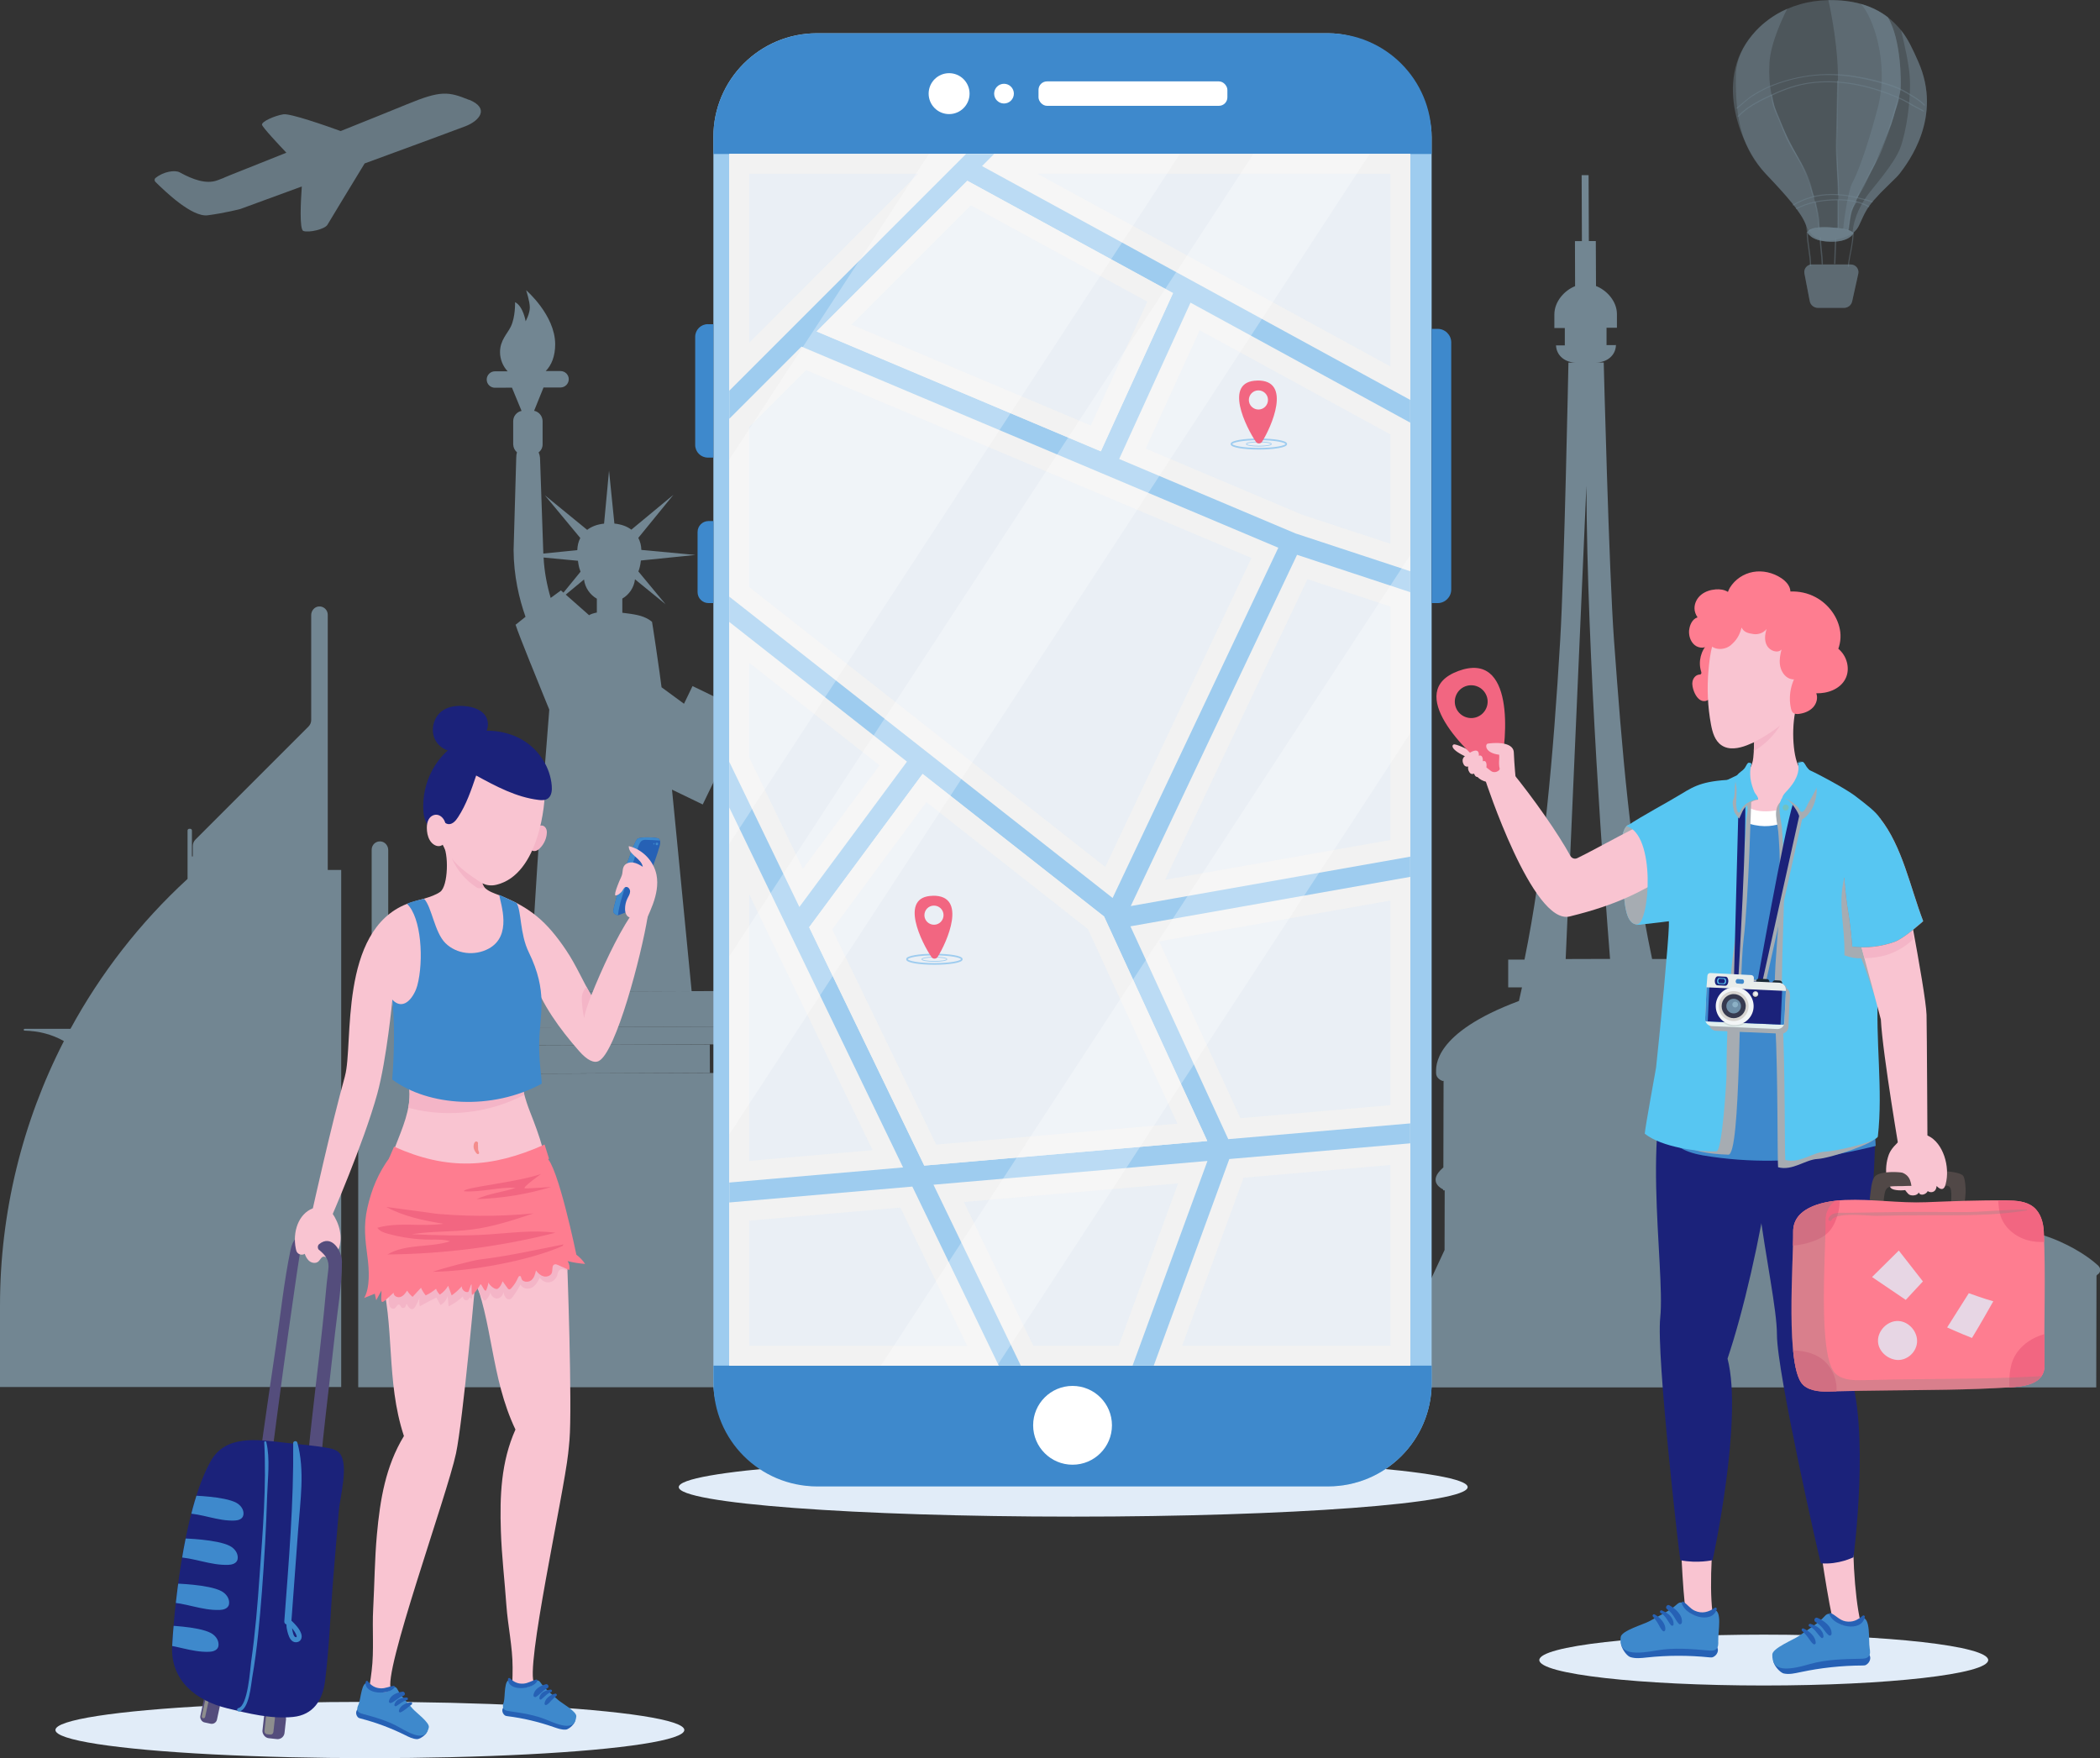 <?xml version="1.0" encoding="UTF-8"?>
<svg xmlns="http://www.w3.org/2000/svg" xmlns:xlink="http://www.w3.org/1999/xlink" viewBox="0 0 317.09 265.49">
  <rect x="0" y="0" width="317.09" height="265.49" fill="#333333" stroke="none"/>
  <defs>
    <style>
      .cls-1, .cls-2 {
        fill: #fff;
      }

      .cls-3 {
        fill: #f16848;
      }

      .cls-4, .cls-5, .cls-6, .cls-7, .cls-8 {
        mix-blend-mode: multiply;
      }

      .cls-4, .cls-9 {
        fill: #a6acb2;
      }

      .cls-10 {
        fill: #3e89cc;
      }

      .cls-11 {
        fill: #1b2a36;
      }

      .cls-5, .cls-6, .cls-12, .cls-13, .cls-14, .cls-15, .cls-16, .cls-17, .cls-18, .cls-19, .cls-20, .cls-21 {
        fill: none;
      }

      .cls-2 {
        mix-blend-mode: screen;
      }

      .cls-2, .cls-6, .cls-7 {
        opacity: .3;
      }

      .cls-22 {
        fill: #d8d7d6;
      }

      .cls-23 {
        fill: #6e8fa8;
      }

      .cls-24, .cls-25, .cls-26 {
        fill: #b5def7;
      }

      .cls-27 {
        fill: #f9c4d1;
      }

      .cls-25, .cls-12 {
        opacity: .4;
      }

      .cls-28 {
        fill: #d7d5d1;
      }

      .cls-29 {
        fill: #f26681;
      }

      .cls-30 {
        fill: #e2efee;
      }

      .cls-7 {
        fill: #828282;
      }

      .cls-31 {
        fill: #2661b5;
      }

      .cls-32 {
        fill: #e8edeb;
      }

      .cls-33 {
        fill: #72c1c1;
      }

      .cls-34 {
        fill: #8e8e8e;
      }

      .cls-13 {
        stroke-width: .25px;
      }

      .cls-13, .cls-14 {
        stroke: #9eccef;
        stroke-miterlimit: 10;
      }

      .cls-14 {
        stroke-width: .11px;
      }

      .cls-15 {
        isolation: isolate;
      }

      .cls-35 {
        fill: #8cb1c6;
      }

      .cls-36 {
        fill: #f4b5c7;
      }

      .cls-16 {
        opacity: .6;
      }

      .cls-37 {
        fill: #57c6f2;
      }

      .cls-17 {
        opacity: .5;
      }

      .cls-38 {
        fill: #f48c8c;
      }

      .cls-39, .cls-8, .cls-40 {
        fill: #e1ecf8;
      }

      .cls-39, .cls-26 {
        opacity: .8;
      }

      .cls-41 {
        fill: #f2f5f6;
      }

      .cls-42 {
        fill: #9eccef;
      }

      .cls-43 {
        fill: #544d7c;
      }

      .cls-19 {
        opacity: .2;
      }

      .cls-44 {
        fill: #1b227a;
      }

      .cls-20 {
        clip-path: url(#clippath);
      }

      .cls-45 {
        fill: #191960;
      }

      .cls-46 {
        fill: #514847;
      }

      .cls-47 {
        fill: #231f20;
      }

      .cls-48 {
        fill: #f2f2f2;
      }

      .cls-49 {
        fill: #363a50;
      }

      .cls-21 {
        opacity: .1;
      }

      .cls-50 {
        fill: #fe7d90;
      }
    </style>
    <clipPath id="clippath">
      <path class="cls-18" d="m51.83,218.98c-3.08-.24-6.14-.8-9.21-1.16-3.85-.45-8.56-1.11-10.77,2.79-4.35,7.68-5.65,24.06-5.85,27.92-.7,13.39,22.55,9.77,22.57,9.56,1.25-13.02,2.34-26.06,3.27-39.11Z"/>
    </clipPath>
  </defs>
  <g class="cls-15">
    <g id="Capa_2" data-name="Capa 2">
      <g id="OBJECTS">
        <g>
          <g>
            <g class="cls-16">
              <path class="cls-26" d="m49.49,92.83c0-.73-.63-1.32-1.37-1.25-.65.06-1.13.65-1.13,1.3v15.85c0,.37-.15.72-.41.98l-17.06,17.06c-.26.26-.41.61-.41.98v1.57h-.13v-3.91c0-.14-.12-.26-.26-.26h-.14c-.14,0-.26.12-.26.26v7.31h0c-7.18,6.59-13.12,14.26-17.68,22.64H3.72c-.16,0-.19.23-.04.27,2.15.05,4.15.55,5.97,1.58-6.28,12.23-9.65,25.88-9.65,39.91v12.33h51.52v-78.08h-2.03v-38.55Z"/>
              <rect class="cls-26" x="76.6" y="149.73" width="31.33" height="5.37" transform="translate(-.6 .36) rotate(-.23)"/>
              <rect class="cls-26" x="77.41" y="157.78" width="29.78" height="4.29" transform="translate(-.62 .36) rotate(-.22)"/>
              <rect class="cls-26" x="75.29" y="155.09" width="33.98" height="2.68" transform="translate(-.62 .37) rotate(-.23)"/>
              <polygon class="cls-26" points="208.2 193.78 200.87 193.81 208.43 193.78 208.2 193.78"/>
              <path class="cls-26" d="m243.98,51.96s-.01.07-.01.11h.02s0-.14,0-.11Z"/>
              <path class="cls-26" d="m316.86,191.16c-.61-.58-2.47-2.18-5.83-3.68-4.2-1.88-10.94-3.09-12.19-2.47-1.25.62-.21,1.76-.21,1.76h.03s0,3.01,0,3.01l-9.84-.02c-.47-.02-.87-.03-1.18-.04l-.2-.55s-.04-.05-.06-.08l.26-.06c.5-.12.84-.58.82-1.09v-.04s.01-.05.01-.07l-.02-1.06c-.01-.61-.49-1.1-1.1-1.12-.03,0-.06,0-.1,0-.03-.86-.72-1.56-1.59-1.58l-4.65-.08v-5.77s-1.96,0-1.96,0l-2.03-6.01c-.03-.1-.08-.2-.13-.29.25-.35.41-.75.49-1.17.06-.2.1-.4.09-.62l-.02-.78c-.03-.87-.75-1.57-1.62-1.57-.37,0-.73,0-1.09,0v-2.82c0-.06,0-.12-.01-.18v-4.16s-3.48,0-3.48,0l-1.93-4.45c-.83-1.91-1.25-3.97-1.24-6.05v-1.16s0,0,0,0c.26-.03.45-.26.43-.52l-.03-.32c.04-.13.07-.26.07-.4,0-.85-.69-1.55-1.54-1.55-4.47-.02-9.71.06-15.16.48v-.79s0-1.05,0-1.05h-2.39c-3.31-15.7-4.54-31.64-5.75-48.09-.76-10.4-1.55-41.76-1.55-41.76v-.22s-1.18,0-1.18,0c1.65,0,2.98-1.06,3.02-2.63h-.02s0,0,0,0h-1.4s0-2.62,0-2.62h1.57s0-2.05,0-2.05c0-1.99-1.59-3.65-3.16-4.25l-.03-6.79h-1.05s-.04-9.95-.04-9.95h-1.05s.04,9.96.04,9.96h-1.05s.02,6.8.02,6.8c-1.57.62-3.13,2.29-3.13,4.28v2.04s1.58,0,1.58,0v2.62s-1.32,0-1.32,0c0-.04-.01-.07-.01-.11,0-.03,0,.11,0,.11h0c.06,1.57,1.4,2.61,3.04,2.61h-1.17s0,.25,0,.25c0,0-.62,31.28-1.24,41.68-1.03,17.43-2.49,34.05-5.39,48.21h-2.46s0,2.06,0,2.06v2.14s2.08,0,2.08,0l-.46,2.05c-13.01,4.86-12.51,9.91-12.51,10.85,0,.98,1.03,1.24,1.03,1.24l.1-.04-.03,13.08c-.16.15-.32.29-.46.44-1.8,1.91.38,2.86.38,2.86h.02c.02.11.05.17.05.17h.21s-.02,9.01-.02,9.01l-9.67,20.75h108.07l.04-16.88.15-.17c.24-.12.4-.37.4-.64v-.09c0-.2-.08-.39-.22-.52Zm-77.32-117.8c.1,25.81,2.73,60.88,3.57,71.44l-6.7.02,3.13-71.47Z"/>
              <path class="cls-26" d="m127.38,140.18h-1.16v-27.38h-15.21c-.12-.13-.26-.25-.44-.33-.02,0-.04-.01-.06-.02l2.34-4.84-8.28-4.01-1.29,2.67c-1.11-.82-2.44-1.8-3.39-2.49,0-.03,0-.06-.01-.08-.08-.62-.16-1.24-.25-1.85,0-.03,0-.06-.01-.1-.4-2.88-.79-5.45-1-6.81h0c-.08-.55-.14-.9-.16-1,0-.02,0-.03,0-.03,0,0-.73-.72-2.26-1.04-.64-.14-1.47-.25-2.23-.34v-2.14c1.03-.6,1.76-1.66,1.91-2.91l4.61,3.76-4.1-4.95c.15-.36.3-.89.38-1.65l8.23-.84-8.16-.76c-.02-.66-.17-1.27-.46-1.82l5.3-6.5-6.35,5.26c-.64-.49-1.5-.81-2.56-.92l-.81-7.99-.75,8c-1.06.11-1.91.45-2.55.94l-6.39-5.22,5.35,6.45c-.29.55-.43,1.17-.45,1.83l-5.13.52c0-.19-.02-.38-.02-.57l-.47-13.62c0-.42-.08-.78-.22-1.08.37-.29.61-.73.6-1.24v-3.51c-.02-.76-.56-1.39-1.27-1.54v-.03s1.41-3.49,1.41-3.49h2.58c.68-.01,1.23-.57,1.23-1.25,0-.68-.56-1.23-1.24-1.23h-2.24c.87-.88,1.43-2.23,1.43-4.06-.02-4.41-4.39-8.15-4.39-8.15,0,0,.56,1.68.56,2.61,0,.93-.63,2.08-.63,2.08,0,0-.37-2.28-1.6-2.88,0,0,.08,2.2-.64,3.69-.52,1.08-1.63,2.06-1.63,3.85,0,1.09.44,2.14,1.15,2.9h-1.93c-.68.01-1.23.56-1.23,1.25,0,.68.56,1.23,1.24,1.23l4.3-.02h-1.73s1.44,3.49,1.44,3.49h0v.03c-.72.15-1.25.79-1.25,1.55v3.51c.02.48.23.9.57,1.19-.07.22-.11.48-.11.8l-.4,13.95c.02,3.91.84,7.37,1.8,10.09-.52.41-1.03.81-1.5,1.2.22.72,1.2,3.22,2.25,5.83h0s.03.06.03.06c1.36,3.39,2.81,6.93,2.81,6.93,0,0-.23,2.92-.51,6.5h0c-.35,4.47-.79,9.98-.97,12.1,0,.11-.02.23-.03.37,0,.05,0,.11-.01.17,0,.09-.01.18-.02.27,0,.02,0,.04,0,.06,0,.01,0,.02,0,.03,0,.04,0,.08,0,.12-.3,4.08-.94,14.74-1.25,19.99-.11,1.83-.18,3.01-.18,3.01l8.46-.03h0s10.79-.04,10.79-.04h0s5.21-.02,5.21-.02c0,0,0-.03,0-.07,0-.05-.01-.12-.02-.21-.17-1.73-1.1-11.31-2.02-20.76-.32-3.26-.63-6.51-.92-9.41l4.64,2.24,2.02-4.18c.67.33,1.47.1,1.78-.52l1.05-2.1v25.52h-1.16v21.82l-33.81.13-16.96-16.96c-.26-.26-.41-.61-.41-.98v-15.85c0-.65-.48-1.24-1.13-1.3-.75-.07-1.37.51-1.37,1.25v38.55h-2.03v42.62h82.27v-21.21h-9.03v-48.06Zm-42.67-51.03s-.63.46-1.56,1.14c-.54-1.84-.96-3.91-1.07-6.1l5.19.49c.02.13.03.25.05.37,0,0,0,0,0,0,0,0,0,0,0,.01.09.56.22.98.34,1.27l-2.58,3.16-.38-.33Zm5.17,3.4s-.01,0-.02,0c-.67.16-.91.35-.91.35l-3.52-3.11,2.75-2.28c.16,1.24.9,2.3,1.94,2.9v2.09c-.08.02-.17.03-.24.05Zm-13.21,76.58h0v1.71s.06,13.89.06,13.89l.04,9.16h-.21s0-24.79,0-24.79h.12s0,.02,0,.02Zm-.12,39.26h0s21.21-.08,21.21-.08l-21.21.08Zm31.33-14.61h.21s-.04-9.16-.04-9.16l-.06-15.63h1.86s0,24.78,0,24.78h-1.98s0,0,0,0Zm1.6,14.48l-.03-6.96h.41s0,6.96,0,6.96h-.38Z"/>
            </g>
            <path class="cls-25" d="m70.82,15.08c-3.13-1.27-4.27-1.44-9.35.66-1.89.78-5.79,2.35-10.03,4.05-2.18-.79-7.59-2.69-8.65-2.53-1.33.21-3.3,1.1-3.23,1.57.05.37,2.55,3.04,3.68,4.23-4.17,1.66-7.57,3.02-8.37,3.34-2.05.83-.37.21-2.05.83-1.68.62-3.69-.11-5.68-1.2-.71-.4-2.47-.13-3.66.85-.18.15-.18.42-.01.59,1.54,1.51,5.53,5.35,7.89,5.04,2.54-.33,4.9-.94,4.9-.94,0,0,4.03-1.47,9.31-3.41-.15,2.15-.39,6.5.24,6.72.84.29,3.25-.26,3.64-.95.29-.51,3.78-6.25,5.61-9.25,7.36-2.7,14.29-5.25,15.25-5.63,2.13-.84,3.65-2.71.52-3.99Z"/>
            <g class="cls-17">
              <g>
                <path class="cls-25" d="m286.82,26.23c-.07.09-.16.2-.27.32-.06.06-.12.12-.18.19-.38.39-.89.88-1.45,1.43-.22.21-.43.42-.66.65-.22.22-.45.45-.67.7-.1.09-.19.19-.27.29-.27.29-.53.59-.78.9-.44.57-.76,1.1-1.01,1.58-.09.16-.16.31-.23.47-.2.41-.36.8-.52,1.13-.06.12-.11.23-.17.34,0,.01-.01.02-.02.04-.07.11-.14.22-.21.32-.19.25-.41.46-.66.65-.25.19-.52.34-.81.45-.2.09-.44.17-.7.25-.53.16-1.17.32-1.87.4-.13,0-.26.02-.4.03-1.11,0-2.13-.55-2.77-1.43-.19-.27-.35-.57-.45-.88-.67-1.93-3.05-4.6-6.06-7.76-3.55-3.76-4.66-8.11-4.55-14.88.04-2.42,1.12-4.48,2.48-6.13,1.44-1.75,3.26-3.07,5.28-3.95.61-.27,1.22-.49,1.85-.67,1.38-.41,2.83-.62,4.29-.65h.06c.88,0,1.72.03,2.52.12,2.58.29,4.71,1.13,6.46,2.47.74.57,1.41,1.23,2.01,1.97,1.06,1.31,1.79,2.93,2.58,4.71,3.75,8.42-1.53,15.25-2.81,16.95Z"/>
                <path class="cls-25" d="m286.82,26.23c-.07.09-.16.2-.27.32-.06.06-.12.12-.18.19-.38.39-.89.88-1.45,1.43-.22.21-.43.42-.66.65-.22.22-.45.45-.67.7-.09.09-.18.19-.27.29-.27.29-.53.59-.78.9-.07.09-.14.17-.21.27-.34.43-.59.88-.81,1.31-.09.16-.16.31-.23.47-.2.41-.36.8-.52,1.13-.06.12-.11.23-.17.34,0,.01-.01.02-.02.04-.07.11-.14.22-.21.32-.19.25-.41.46-.66.65.21-2.65,1.5-4.7,2.27-5.77.9-1.22,4.02-4.71,4.93-7.08.91-2.38,1.7-7.42,1.44-10.94-.13-1.8-.74-4.59-1.3-6.88,1.06,1.31,1.79,2.93,2.58,4.71,3.75,8.42-1.53,15.25-2.81,16.95Z"/>
                <path class="cls-25" d="m274.67,34.36l-.13.03c-.26.05-.51.12-.76.22-.3.1-.6.23-.89.38-.18-.27-.07-.63-.18-.95-.66-1.93-3.05-4.59-6.05-7.76-3.56-3.76-8.07-13.91-2.08-21.01.61-.73,1.28-1.4,2.01-1.97,1-.81,2.1-1.47,3.28-1.98-.72,1.4-2.53,5.24-2.69,8.18-.2,3.65.44,5.92,1.5,8.55,1.06,2.63,3.09,6.14,3.54,7.12.46.97,1.76,4.52,2.05,6.16.29,1.65.4,3.04.4,3.04Z"/>
                <path class="cls-25" d="m286.97,13.52c-.11,1.01-1.16,4.51-1.43,5.24-.27.73-2.16,5.31-2.37,5.84-.2.53-2.06,3.81-2.44,4.7-.38.89-.93,1.95-1.15,2.55-.22.6-.52,2.92-.52,2.92l-.75-.16-.78-.16.05-5.95s-.2-3.14-.22-4.57c-.03-1.44.03-5.38.15-11.54.1-4.81-.96-10.23-1.43-12.38,1.81-.03,3.43.17,4.89.57,1.55.44,2.91,1.11,4.09,2.02,2.08,3.46,2.01,10.08,1.92,10.93Z"/>
                <path class="cls-25" d="m286.97,13.52c-.11,1.01-1.16,4.51-1.43,5.24-.27.73-2.16,5.31-2.37,5.84-.2.53-2.06,3.81-2.44,4.7-.38.89-.93,1.95-1.15,2.55-.22.6-.52,2.92-.52,2.92l-.75-.16c.16-1.98.84-6,1.35-6.93.6-1.09,2.06-4.53,3.85-11.31,1.83-6.94-.77-13.99-2.55-15.79,1.55.44,2.91,1.11,4.09,2.02,2.08,3.46,2.01,10.08,1.92,10.93Z"/>
                <g>
                  <path class="cls-25" d="m262.32,16.38c.79-.61,1.49-1.34,2.34-1.87.84-.53,1.72-1.03,2.64-1.4,1.86-.76,3.82-1.31,5.81-1.58,4.03-.56,8.05.15,11.91,1.32,1.03.31,2,.72,2.93,1.28.88.54,1.84,1.03,2.54,1.81.07.07.21-.05.14-.13-.59-.66-1.36-1.09-2.11-1.55-.79-.48-1.58-.94-2.45-1.26-1.96-.73-4.07-1.22-6.13-1.54-4.14-.64-8.25-.18-12.16,1.3-1.02.38-1.97.88-2.9,1.44-.97.59-1.76,1.38-2.66,2.07-.09.07,0,.18.1.11h0Z"/>
                  <path class="cls-25" d="m262.54,17.61c1.24-1.32,2.87-2.15,4.48-2.93,1.82-.88,3.7-1.63,5.69-1.98,3.91-.68,7.98-.04,11.69,1.27,1.03.36,2.06.76,3.04,1.26.52.26,1.02.57,1.52.86.46.26.95.47,1.4.75.08.05.23-.07.13-.13-.4-.25-.84-.44-1.25-.67-.46-.26-.92-.54-1.39-.79-.87-.47-1.78-.84-2.7-1.19-1.9-.71-3.86-1.26-5.86-1.55-2-.29-4.06-.33-6.07-.05-1.92.27-3.77.91-5.53,1.72-1.88.87-3.84,1.8-5.29,3.33-.08.09.06.17.13.1h0Z"/>
                  <path class="cls-25" d="m271.27,31.58c1.71-.87,3.5-1.24,5.42-1.31,1.81-.07,3.83.06,5.42,1.01.08.05.21-.09.12-.14-1.61-.96-3.66-1.11-5.49-1.04-1.95.08-3.76.44-5.51,1.33-.1.05-.06.21.05.15h0Z"/>
                  <path class="cls-25" d="m270.81,31.02c1.77-1.04,3.69-1.55,5.74-1.57,1.01,0,2.02.1,3,.29.58.11,1.14.28,1.71.41.47.11.93.22,1.38.42.09.04.2-.1.09-.15-.49-.23-1.02-.33-1.54-.46-.5-.12-.99-.26-1.5-.36-1.08-.22-2.19-.33-3.29-.31-2.04.04-3.92.57-5.68,1.6-.11.06,0,.18.1.12h0Z"/>
                  <path class="cls-25" d="m272.8,35.07c0,1.7.49,3.38.49,5.07,0,.1.18.04.18-.05,0-1.7-.49-3.37-.49-5.07,0-.1-.18-.04-.18.05h0Z"/>
                  <path class="cls-25" d="m274.77,35.88c0,1.33.26,2.66.29,3.99,0,.11.19.08.19-.01-.02-1.33-.28-2.66-.29-3.99,0-.11-.19-.08-.19.01h0Z"/>
                  <path class="cls-25" d="m277.08,36.08c-.03,1.25-.12,2.5-.14,3.75,0,.1.19.08.19-.02.03-1.25.12-2.5.14-3.75,0-.1-.19-.08-.19.02h0Z"/>
                  <path class="cls-25" d="m279.73,35.18c-.02.9-.16,1.76-.32,2.64-.14.81-.36,1.6-.39,2.43,0,.11.17.03.17-.06.03-.92.28-1.82.44-2.72.14-.79.25-1.55.27-2.35,0-.11-.17-.03-.17.06h0Z"/>
                  <path class="cls-25" d="m267.41,14.37c.11.53.18,1.06.32,1.59.15.59.45,1.15.68,1.71.58,1.36,1.04,2.76,1.75,4.07.68,1.25,1.47,2.44,2.1,3.72.33.68.61,1.38.86,2.09.25.71.36,1.47.64,2.16.03.08.22.04.18-.05-.26-.63-.36-1.33-.58-1.98-.25-.72-.52-1.43-.85-2.12-.62-1.29-1.4-2.48-2.09-3.72-.72-1.3-1.19-2.69-1.77-4.06-.26-.62-.59-1.23-.76-1.88-.13-.5-.2-1.02-.3-1.53-.02-.09-.21-.07-.19.02h0Z"/>
                  <path class="cls-25" d="m277.4,12.25c-.05,2.98-.09,5.96-.18,8.93-.09,2.74.29,5.46.27,8.2,0,.1.19.09.19,0,.02-2.74-.35-5.47-.27-8.2.09-2.98.13-5.96.18-8.93,0-.1-.19-.09-.19,0h0Z"/>
                  <path class="cls-25" d="m286.53,14.9c-.04.35-.18.66-.29.98-.12.32-.2.66-.29.99-.19.63-.36,1.27-.56,1.89-.43,1.29-.93,2.57-1.42,3.84-.5,1.3-1.23,2.5-1.84,3.76-.55,1.15-1.09,2.31-1.82,3.36-.06.09.11.15.17.07.75-1.08,1.29-2.26,1.86-3.44.6-1.24,1.32-2.43,1.82-3.72.5-1.29,1.01-2.6,1.45-3.92.22-.68.41-1.38.62-2.08.17-.57.45-1.15.51-1.75.01-.1-.18-.09-.19.01h0Z"/>
                  <g class="cls-12">
                    <path class="cls-24" d="m274.02,30.55c.02.32.12.6.19.91.08.38.14.78.21,1.17.11.68.13,1.38.16,2.07,0,.1.19.08.19-.01-.03-.62-.04-1.24-.12-1.86-.05-.37-.13-.74-.19-1.1-.07-.4-.22-.79-.24-1.19,0-.1-.19-.07-.19.01h0Z"/>
                  </g>
                  <path class="cls-25" d="m277.45,30.28c0,.88,0,1.77,0,2.65,0,.3,0,.6-.01.9,0,.12.05.61-.04.7-.09.08.08.16.15.09.09-.09.06-.34.07-.45.02-.35.02-.69.02-1.04,0-.95,0-1.89,0-2.84,0-.11-.19-.11-.19-.01h0Z"/>
                  <path class="cls-25" d="m280.22,30.44c-1.04,1.21-.99,2.95-1.28,4.43-.02.11.17.12.19.02.28-1.45.22-3.16,1.24-4.35.08-.09-.08-.17-.15-.1h0Z"/>
                </g>
                <path class="cls-25" d="m279.86,35.25s-.65,1.36-3.65,1.24c-2.89-.11-3.31-1.44-3.31-1.44,0,0,.17-.85,3.17-.73,3.71.15,3.79.92,3.79.92Z"/>
                <path class="cls-25" d="m279.86,35.25s-.65,1.36-3.65,1.24c-2.89-.11-3.31-1.44-3.31-1.44,0,0,.17-.85,3.17-.73,3.71.15,3.79.92,3.79.92Z"/>
                <path class="cls-25" d="m279.86,35.25s-.65,1.36-3.65,1.24c-2.89-.11-3.31-1.44-3.31-1.44,0,0,.17-.85,3.17-.73,3.71.15,3.79.92,3.79.92Z"/>
              </g>
              <path class="cls-25" d="m273.6,39.94h5.87c.73,0,1.28.68,1.12,1.4l-.92,4.16c-.13.58-.64.99-1.24.99h-3.93c-.61,0-1.13-.43-1.24-1.03l-.8-4.16c-.14-.71.41-1.37,1.13-1.37Z"/>
              <path class="cls-25" d="m273.6,39.94h5.87c.73,0,1.28.68,1.12,1.4l-.92,4.16c-.13.58-.64.99-1.24.99h-3.93c-.61,0-1.13-.43-1.24-1.03l-.8-4.16c-.14-.71.41-1.37,1.13-1.37Z"/>
            </g>
          </g>
          <g>
            <path class="cls-40" d="m221.61,224.56c0,2.46-26.67,4.46-59.56,4.46s-59.56-2-59.56-4.46,26.67-4.46,59.56-4.46,59.56,2,59.56,4.46Z"/>
            <g>
              <g>
                <rect class="cls-42" x="107.72" y="5.02" width="108.45" height="219.43" rx="15.63" ry="15.63"/>
                <path class="cls-10" d="m216.17,20.66v2.59h-108.45v-2.59c0-8.63,7-15.63,15.63-15.63h77.18c8.64,0,15.63,7.01,15.63,15.63Z"/>
                <path class="cls-10" d="m216.18,206.22v2.6c0,8.63-7,15.63-15.64,15.63h-77.18c-8.64,0-15.63-7-15.63-15.63v-2.6h108.45Z"/>
                <path class="cls-10" d="m216.17,49.66h.91c1.13,0,2.05.92,2.05,2.05v37.31c0,1.13-.92,2.05-2.05,2.05h-.91v-41.41h0Z"/>
                <path class="cls-10" d="m106.88,48.96h.84v20.14h-.84c-1.05,0-1.91-.85-1.91-1.91v-16.33c0-1.05.85-1.91,1.91-1.91Z"/>
                <path class="cls-10" d="m106.99,78.68h.74v12.39h-.74c-.92,0-1.66-.74-1.66-1.66v-9.07c0-.92.74-1.66,1.66-1.66Z"/>
                <circle class="cls-1" cx="143.31" cy="14.14" r="3.09"/>
                <path class="cls-1" d="m153.09,14.14c0,.82-.67,1.49-1.49,1.49s-1.49-.67-1.49-1.49.67-1.49,1.49-1.49,1.49.67,1.49,1.49Z"/>
                <rect class="cls-1" x="156.81" y="12.29" width="28.52" height="3.69" rx="1.28" ry="1.28"/>
                <circle class="cls-1" cx="161.95" cy="215.23" r="5.95"/>
                <rect class="cls-48" x="110.12" y="23.25" width="102.82" height="182.97"/>
                <g>
                  <rect class="cls-48" x="110.12" y="23.25" width="102.82" height="182.97"/>
                  <polygon class="cls-48" points="145.87 23.25 110.12 59 110.12 23.25 145.87 23.25"/>
                  <path class="cls-48" d="m212.94,63.82v-3.43l-64.66-35.31,1.83-1.83h-4.24l-35.75,35.75v4.24l10.9-10.9,72,30.37-25.02,52.89-57.88-45.5v3.82l26.83,21.09-16.25,21.95-10.58-21.91v6.89l26.24,54.35-26.24,2.28v3.01l27.64-2.4,13.05,27.04h3.33l-13.19-27.32,41.37-3.59-11.31,30.91h3.2l11.41-31.2,27.32-2.37v-3.01l-27.48,2.38-14.77-32.14,42.25-7.47v-3.05l-42.2,7.46,25.11-53.04,17.09,5.64v-3.16l-17.33-5.71-26.62-11.24,10.77-23.61,33.18,18.12Zm-30.65,108.48l-42.73,3.71-17.38-35.99h0s17.13-23.15,17.13-23.15l27.4,21.53,15.58,33.9Zm-16.07-104.15l-42.91-18.1,22.75-22.75,31.06,16.96-10.9,23.89Z"/>
                  <polygon class="cls-48" points="136.95 115.01 120.7 136.96 110.12 115.05 110.12 93.92 136.95 115.01"/>
                  <polygon class="cls-48" points="136.36 176.29 110.12 178.57 110.12 121.94 136.36 176.29"/>
                  <polygon class="cls-48" points="150.81 206.22 110.12 206.22 110.12 181.58 137.76 179.18 150.81 206.22"/>
                  <polygon class="cls-48" points="182.32 175.31 171.01 206.22 154.14 206.22 140.95 178.9 182.32 175.31"/>
                  <polygon class="cls-48" points="212.94 172.65 212.94 206.22 174.21 206.22 185.62 175.02 212.94 172.65"/>
                  <polygon class="cls-48" points="212.94 132.41 212.94 169.64 185.46 172.02 170.69 139.88 212.94 132.41"/>
                  <polygon class="cls-48" points="212.94 89.42 212.94 129.36 170.74 136.82 195.85 83.78 212.94 89.42"/>
                  <polygon class="cls-48" points="193.02 82.71 168 135.6 110.12 90.1 110.12 63.24 121.02 52.34 193.02 82.71"/>
                  <polygon class="cls-48" points="212.94 63.82 212.94 86.26 195.61 80.55 168.99 69.31 179.76 45.7 212.94 63.82"/>
                  <polygon class="cls-48" points="212.94 23.25 212.94 60.39 148.28 25.08 150.11 23.25 212.94 23.25"/>
                  <path class="cls-42" d="m212.94,63.82v-3.43l-64.66-35.31,1.83-1.83h-4.24l-35.75,35.75v4.24l10.9-10.9,72,30.37-25.02,52.89-57.88-45.5v3.82l26.83,21.09-16.25,21.95-10.58-21.91v6.89l26.24,54.35-26.24,2.28v3.01l27.64-2.4,13.05,27.04h3.33l-13.19-27.32,41.37-3.59-11.31,30.91h3.2l11.41-31.2,27.32-2.37v-3.01l-27.48,2.38-14.77-32.14,42.25-7.47v-3.05l-42.2,7.46,25.11-53.04,17.09,5.64v-3.16l-17.33-5.71-26.62-11.24,10.77-23.61,33.18,18.12Zm-30.65,108.48l-42.73,3.71-17.38-35.99h0s17.13-23.15,17.13-23.15l27.4,21.53,15.58,33.9Zm-16.07-104.15l-42.91-18.1,22.75-22.75,31.06,16.96-10.9,23.89Z"/>
                  <polygon class="cls-48" points="182.29 172.3 139.56 176.01 122.18 140.02 122.18 140.01 139.31 116.87 166.71 138.4 182.29 172.3"/>
                  <polygon class="cls-48" points="177.12 44.26 166.22 68.15 123.31 50.05 146.06 27.3 177.12 44.26"/>
                  <g class="cls-17">
                    <polygon class="cls-8" points="113.12 26.25 138.62 26.25 113.12 51.76 113.12 26.25"/>
                    <polygon class="cls-8" points="113.12 114.36 113.12 100.09 132.8 115.57 121.24 131.18 113.12 114.36"/>
                    <polygon class="cls-8" points="113.12 135.05 131.76 173.68 113.12 175.3 113.12 135.05"/>
                    <polygon class="cls-8" points="113.12 203.22 113.12 184.33 135.95 182.35 146.03 203.22 113.12 203.22"/>
                    <polygon class="cls-8" points="156.02 203.22 145.54 181.51 177.88 178.7 168.91 203.22 156.02 203.22"/>
                    <polygon class="cls-8" points="178.5 203.22 187.78 177.84 209.94 175.92 209.94 203.22 178.5 203.22"/>
                    <polygon class="cls-8" points="175.03 142.16 209.94 135.99 209.94 166.89 187.3 168.85 175.03 142.16"/>
                    <polygon class="cls-8" points="197.42 87.46 209.94 91.59 209.94 126.84 175.93 132.85 197.42 87.46"/>
                    <polygon class="cls-8" points="113.12 88.64 113.12 64.48 121.71 55.89 188.97 84.26 166.89 130.91 113.12 88.64"/>
                    <polygon class="cls-8" points="196.66 77.74 173 67.74 181.15 49.88 209.94 65.6 209.94 82.11 196.66 77.74"/>
                    <polygon class="cls-8" points="156.68 26.25 209.94 26.25 209.94 55.33 156.68 26.25"/>
                    <polygon class="cls-8" points="125.66 140.34 139.88 121.13 164.28 140.31 177.78 169.68 141.36 172.84 125.66 140.34"/>
                    <polygon class="cls-8" points="128.58 49.02 146.59 31.01 173.23 45.55 164.7 64.25 128.58 49.02"/>
                  </g>
                  <g>
                    <g>
                      <path class="cls-13" d="m194.22,67.05c0,.39-1.85.71-4.14.71s-4.14-.32-4.14-.71,1.85-.71,4.14-.71,4.14.32,4.14.71Z"/>
                      <path class="cls-14" d="m191.97,67.05c0,.18-.85.32-1.89.32s-1.89-.14-1.89-.32.85-.32,1.89-.32,1.89.14,1.89.32Z"/>
                    </g>
                    <path class="cls-29" d="m189.83,57.47c-5.2.09-1.64,7.15-.17,9.28.2.29.69.28.89-.02,1.39-2.18,4.61-9.36-.71-9.27Zm.21,4.37c-.79.01-1.46-.62-1.47-1.42s.62-1.46,1.42-1.47c.8-.01,1.46.62,1.47,1.42s-.62,1.46-1.42,1.47Z"/>
                  </g>
                  <g>
                    <g>
                      <ellipse class="cls-13" cx="141.09" cy="144.85" rx="4.14" ry=".71"/>
                      <path class="cls-14" d="m142.98,144.85c0,.18-.85.32-1.89.32s-1.89-.14-1.89-.32.85-.32,1.89-.32,1.89.14,1.89.32Z"/>
                    </g>
                    <path class="cls-29" d="m140.84,135.27c-5.2.09-1.64,7.15-.17,9.28.2.29.69.28.89-.02,1.39-2.18,4.61-9.36-.71-9.27Zm.21,4.37c-.79.01-1.46-.62-1.47-1.42s.62-1.46,1.42-1.47c.8-.01,1.46.62,1.47,1.42s-.62,1.46-1.42,1.47Z"/>
                  </g>
                </g>
              </g>
              <g>
                <polygon class="cls-2" points="178.16 23.25 110.12 127.43 110.12 69.4 140.26 23.25 178.16 23.25"/>
                <polygon class="cls-2" points="206.81 23.25 110.12 171.3 110.12 144.41 189.25 23.25 206.81 23.25"/>
                <polygon class="cls-2" points="212.94 83.83 212.94 110.72 150.57 206.22 133.01 206.22 212.94 83.83"/>
              </g>
            </g>
          </g>
          <g>
            <ellipse class="cls-40" cx="55.85" cy="261.24" rx="47.48" ry="4.25"/>
            <g>
              <g>
                <path class="cls-31" d="m96.26,126.66c.66-.38,2.96-.18,3.18-.03.34.23.28.75.16,1.15-.86,2.95-2.1,5.78-3.4,8.57-.05.11-.14.61-.63.9-.71.41-1.36.64-2.13.93-.25.1-.82-.2-.83-.55-.04-.95,2.99-10.59,3.65-10.97Z"/>
                <path class="cls-10" d="m92.61,137.63c-.04-.95,2.99-10.59,3.65-10.97.66-.38,2.96-.18,3.18-.03.11.07.17.18.21.3-.71-.06-1.42-.09-2.14-.11-.12,0-.25,0-.37.03-.43.12-.63.6-.77,1.03-.69,2.11-1.38,4.23-2.06,6.34-.42,1.29-.84,2.59-.99,3.93,0,.02,0,.03,0,.05-.28,0-.7-.26-.71-.56Z"/>
                <path class="cls-10" d="m99.19,127.63c.25,0,.25-.39,0-.39s-.25.39,0,.39h0Z"/>
                <path class="cls-10" d="m98.81,127.36s0,0-.01-.01c-.19-.21-.19.34,0,.14,0,0,0,0,.01-.01.03-.03.03-.08,0-.11h0Z"/>
              </g>
              <path class="cls-36" d="m81.31,124.89c.15-.22.46-.29.71-.19.25.1.42.33.5.59s.06.53.02.79c-.11.74-.46,1.44-.98,1.97-.18.19-.4.37-.66.44-.26.07-.56.02-.73-.19"/>
              <g>
                <path class="cls-27" d="m77.24,255.28c.02-.41.11-.85.12-1.14.03-.79.04-1.57.04-2.36,0-3.12-.72-6.28-.94-9.39-.26-3.72-.71-7.44-.83-11.17-.18-5.3.02-10.48,2.2-15.35-3.79-7.99-3.35-16.18-6.59-23.87-1.28-3.03-3.73-11.84-.43-17.53,8.5,2.37,14.67,12.5,14.67,12.5.23,4.17.93,25.47.51,30.49-.06.68-.12,1.36-.2,2.03-.67,6.2-6.61,32.87-5.1,34.73.63.78,1.46,1.36,2.3,1.9.15.1.31.22.32.39,0,.15-.11.28-.22.39-.37.37-.77.76-1.28.84-.41.06-.81-.09-1.2-.23-.83-.31-1.66-.62-2.5-.93-.28-.11-.59-.23-.74-.49-.12-.21-.14-.51-.13-.83Z"/>
                <g>
                  <path class="cls-31" d="m86.44,259.2c1.16.43-.37,1.93-1,1.98-.63.05-1.24-.18-1.83-.38-2.26-.79-4.61-1.35-7-1.65-.15-.02-.3-.05-.41-.14-.39-.33-.41-.81-.28-1.03.13-.22.3-.45.27-.7"/>
                  <path class="cls-10" d="m76.06,257.07c.25-.83-.02-3.75,1.07-3.33.63,1.06,2.21,1.4,3.22.71.15-.1.68-1.23,1.27-.37.62.9,1.45,1.54,2.65,2.62.55.49,2.83,1.75,2.75,2.49-.09.91-.49,1.41-1.4,1.42-.91,0-2.19-.53-3.03-.89-1.76-.74-3.78-1.05-5.68-1.32-.32-.04-.68-.1-.86-.37-.18-.27-.1-.64,0-.96Z"/>
                  <path class="cls-31" d="m80.97,253.62c-.68.17-1.22.57-1.95.62-.83.05-1.43-.24-2.01-.81-.11-.11-.31-.03-.31.13.02,1.92,3.77,1.61,4.43.28.06-.11-.04-.25-.17-.22h0Z"/>
                  <path class="cls-31" d="m83.83,255.75c-.72.18-1.55.72-1.61,1.52-.01.16.18.25.31.18.29-.16.49-.4.71-.65.24-.26.51-.49.78-.72.16-.14-.01-.38-.19-.33h0Z"/>
                  <path class="cls-31" d="m83.11,255.13c-.74.13-1.54.42-1.67,1.27-.02.14.13.33.28.22.48-.36.9-.92,1.49-1.1.25-.08.14-.43-.11-.38h0Z"/>
                  <path class="cls-31" d="m82.41,254.33c-.84.24-1.77.74-1.86,1.69-.02.19.23.31.38.22.64-.39,1.03-1,1.73-1.32.34-.15.1-.69-.25-.59h0Z"/>
                </g>
              </g>
              <g>
                <path class="cls-27" d="m55.53,255.75c.07-.4.21-.83.26-1.12.13-.78.24-1.56.33-2.34.38-3.09.06-6.25.23-9.36.2-3.73.22-7.47.56-11.19.48-5.28,1.31-10.33,4.08-14.89-2.77-8.4-1.31-16.61-3.58-24.64-.89-3.17-2.23-12.21,1.74-17.44,8.14,3.4,13,14.22,13,14.22-.28,4.16-2.25,25.53-3.29,30.46-1.33,6.31-11.2,33.45-9.8,35.69.53.85,1.29,1.53,2.05,2.17.13.11.28.25.27.43-.01.15-.14.27-.26.36-.41.32-.86.66-1.38.67-.41.01-.79-.19-1.16-.38-.79-.41-1.57-.82-2.36-1.23-.27-.14-.55-.3-.68-.58-.1-.22-.08-.53-.02-.84Z"/>
                <g>
                  <path class="cls-31" d="m64.18,260.78c1.09.57-.61,1.87-1.24,1.84-.63-.03-1.21-.33-1.77-.61-2.15-1.07-4.41-1.91-6.74-2.51-.14-.04-.29-.08-.39-.19-.35-.38-.3-.85-.15-1.06.15-.21.35-.41.36-.66"/>
                  <path class="cls-10" d="m54.14,257.39c.35-.79.44-3.72,1.47-3.17.5,1.13,2.02,1.67,3.11,1.1.16-.08.82-1.13,1.3-.21.51.97,1.25,1.71,2.31,2.93.48.56,2.59,2.09,2.42,2.81-.2.89-.66,1.34-1.57,1.23-.9-.11-2.11-.8-2.9-1.25-1.66-.96-3.62-1.51-5.47-2.01-.31-.08-.66-.19-.8-.47-.15-.29-.02-.65.12-.95Z"/>
                  <path class="cls-31" d="m59.46,254.57c-.67.08-1.25.4-1.94.38-.86-.03-1.48-.41-2-1.08-.11-.14-.29,0-.31.13-.22,1.91,3.56,2.01,4.38.79.06-.09-.02-.23-.13-.22h0Z"/>
                  <path class="cls-31" d="m62.04,257.04c-.72.09-1.65.5-1.81,1.28-.03.14.1.32.25.25.61-.25,1.11-.8,1.66-1.16.15-.1.11-.4-.1-.37h0Z"/>
                  <path class="cls-31" d="m61.4,256.33c-.77.04-1.61.22-1.85,1.08-.05.16.14.3.28.22.53-.3,1-.79,1.62-.91.22-.04.17-.4-.05-.39h0Z"/>
                  <path class="cls-31" d="m60.74,255.46c-.82.13-1.81.51-2.01,1.4-.05.23.17.38.37.28.66-.3,1.11-.84,1.81-1.07.4-.13.23-.68-.17-.62h0Z"/>
                </g>
              </g>
              <path class="cls-36" d="m85.66,191.89c-.4-.2-.93-.37-1.24-.04-.18.19-.21.49-.29.75-.18.55-.68.97-1.22,1.04-.55.06-1.11-.23-1.4-.73-.27.62-.65,1.24-1.23,1.54-.58.3-1.4.14-1.68-.48-.33.62-.7,1.21-1.11,1.77-.15.21-.33.43-.58.47-.5.08-.79-.58-.91-1.1-.03.51-.47.96-.95.97-.48,0-.93-.42-.99-.93-.12.4-.33.78-.6,1.08-.07.08-.16.16-.26.16-.12,0-.21-.11-.28-.21-.44-.62-.76-1.34-.93-2.09-.33.67-.6,1.37-.81,2.1-.09-.11-.18-.22-.27-.33-.02.28-.29.52-.55.49-.27-.03-.48-.32-.44-.6-.65.61-1.39,1.13-2.18,1.52-.05-.53-.09-1.05-.14-1.58-.17.59-.57,1.09-1.08,1.38-.21-.38-.42-.75-.63-1.13-.84.41-1.68.85-2.5,1.31-.09-.42-.11-.86-.04-1.29-.17.46-.38.9-.62,1.31-.09.15-.18.3-.33.37-.43.21-.82-.34-1.01-.8-.05.19-.1.38-.22.53-.12.14-.34.22-.49.11-.17-.12-.21-.42-.41-.48-.28-.08-.4.37-.64.55-.24.18-.61.02-.76-.25-.15-.27-.16-.61-.16-.92,0-1.14,0-2.35.56-3.33.34-.59.85-1.06,1.41-1.41.75-.47,1.59-.75,2.43-1,7.07-2.17,14.52-2.93,21.86-2.24"/>
              <g>
                <path class="cls-43" d="m49.69,187.44c-2.44-1.74-5.14-1.95-5.82,1.31-.97,4.66-1.47,9.48-2.16,14.19-.88,6.02-1.78,12.04-2.59,18.07-.15,1.12,1.62,1.11,1.77,0,.62-4.67,1.21-9.33,1.85-14,.54-3.96,1.1-7.92,1.67-11.87.27-1.89.54-3.77.84-5.65.1-.65.07-1.65.77-1.98.77-.36,2.57.54,3.33.72.49.11.71-.5.33-.78h0Z"/>
                <path class="cls-27" d="m52.09,162.47c1.31-4.7-1-21.94,9.38-25.99,1.42-.55,3.75-.92,4.99-1.8,1.24-.88,1.32-5.94.4-7.14l5.71,2.43c-.56.62,0,3.47.6,4.06.59.59,1.42.85,2.2,1.15,4.74,1.84,7.24,4.05,10.08,8.26,1.55,2.29,2.55,4.72,3.83,6.86,1.63-4.06,3.76-8.68,5.94-12.01h2.6c-1,6.14-4.82,20.57-7.39,21.92-.72.38-1.76-.09-3-1.51-2.96-3.37-5.58-7.02-6.95-10.94l-20.37,7.38c-.84-2.56-.86-4.19-.86-4.19,0,0-.86,9.04-2.28,14.21-2.07,7.53-7.09,19-7.09,19l-2.64-1.69s2.72-12.29,4.86-20.01Z"/>
                <path class="cls-27" d="m49.68,182.55c1.27,1.5,2.05,3.54,1.63,5.47-.11.51-.32,1.02-.69,1.39-.37.37-.94.58-1.44.42-.08-.03-.16-.06-.25-.07-.39-.03-.56.47-.85.73-.35.31-.92.26-1.3-.01s-.61-.71-.77-1.15c-.36.25-.92.13-1.16-.24-.11-.17-.15-.37-.19-.57-.5-2.48.39-5.2,2.56-6.05.43-.17,1.15-.96,1.55-.73"/>
                <rect class="cls-43" x="39.75" y="258.4" width="3.35" height="4.16" rx="1.05" ry="1.05" transform="translate(54 523.93) rotate(-173.7)"/>
                <rect class="cls-34" x="40.05" y="258.86" width="1.36" height="3.04" rx=".43" ry=".43" transform="translate(52.59 523.67) rotate(-173.69)"/>
                <rect class="cls-43" x="30.48" y="256.08" width="2.57" height="4.16" rx=".81" ry=".81" transform="translate(8.58 517.23) rotate(-167.87)"/>
                <path class="cls-34" d="m30.67,259.46h0c.14.03.28-.06.31-.2l.53-2.46c.03-.14-.06-.28-.2-.31h0c-.14-.03-.28.06-.31.2l-.53,2.46c-.03.14.06.28.2.31Z"/>
                <path class="cls-43" d="m48.17,188.73c1.04.88,1.59,1.53,1.4,3.04-.16,1.3-.31,2.59-.42,3.9-.27,3.03-.61,6.05-.95,9.07-.38,3.28-.77,6.55-1.13,9.83-.16,1.45-.32,2.91-.46,4.37-.13,1.37.03,3.55-.75,4.68-.34.49.11,1.2.68,1.19h.42c.34-.02.71-.19.87-.51.6-1.24.54-2.65.66-4.01.18-2.03.4-4.06.63-6.09.48-4.31,1-8.61,1.47-12.91.38-3.5,1.05-7.23,1.04-10.75,0-1.66-1.56-4.23-3.46-2.65-.24.2-.23.66,0,.86h0Z"/>
                <path class="cls-44" d="m51.32,219.49c-.34-.43-.88-.66-1.6-.8-2.35-.44-4.74-.6-7.11-.88-3.85-.45-8.56-1.11-10.77,2.79-4.35,7.68-5.65,24.06-5.85,27.92-.27,5.26,3.62,8.3,8.34,9.45,3.2.78,6.6,1.63,9.91,1.3,3.07-.3,4.48-2.55,4.84-5.41.66-5.23.82-10.54,1.26-15.79.27-3.28.54-6.57.81-9.85.17-2.08,1.55-6.99.17-8.73Z"/>
                <path class="cls-10" d="m44.27,217.93c.09,9-.67,17.9-1.34,26.88-.05.69,1.02.69,1.07,0,.34-4.6.69-9.2,1.02-13.8.31-4.29,1.04-8.95-.12-13.16-.1-.35-.64-.28-.64.09h0Z"/>
                <path class="cls-10" d="m39.9,217.79c.35,6.65-.23,13.45-.7,20.08-.3,4.36-.66,8.73-1.28,13.06-.15,1.07-.48,6.65-1.92,7-.34.08-.19.6.14.52,1.5-.36,1.76-4.06,1.95-5.17.75-4.28,1.12-8.63,1.46-12.96.37-4.82.64-9.66.79-14.49.08-2.57.47-5.54-.13-8.07-.04-.18-.33-.14-.32.04h0Z"/>
                <path class="cls-10" d="m43.58,245.09c.29.45.61.87.9,1.31.08.12.59.96.13.81-.31-.1-.43-.87-.48-1.13-.07-.36-.01-.81-.14-1.15-.09-.25-.47-.36-.62-.08-.26.51-.02,1.4.14,1.91.17.55.51,1.25,1.19,1.23.71-.02.99-.66.79-1.27-.26-.78-.89-1.42-1.47-1.98-.22-.22-.62.07-.44.34h0Z"/>
                <g class="cls-20">
                  <path class="cls-10" d="m29.01,225.84s4.86.11,6.66,1.08c.62.33,1.12.96,1.1,1.66,0,.15-.04.31-.11.45-.22.42-.75.56-1.23.58-2.55.11-4.94-1.06-7.49-1.1m-1.4,6.62c2.7.05,5.23,1.28,7.95,1.17.5-.02,1.07-.17,1.3-.61.08-.14.11-.31.11-.47.02-.74-.51-1.41-1.17-1.76-1.92-1.03-7.07-1.15-7.07-1.15m-2.42,9.63c2.7.05,5.23,1.28,7.95,1.17.5-.02,1.07-.17,1.3-.61.08-.14.11-.31.11-.47.02-.74-.51-1.41-1.17-1.76-1.92-1.03-7.07-1.15-7.07-1.15m-2.72,9.14c2.7.05,5.23,1.28,7.95,1.17.5-.02,1.07-.17,1.3-.61.08-.14.11-.31.11-.47.02-.74-.51-1.41-1.17-1.76-1.92-1.03-7.07-1.15-7.07-1.15"/>
                </g>
              </g>
              <path class="cls-27" d="m78.74,156.55c-.71,3.81-.14,7.7,1.28,11.31,1.42,3.61,2.76,7.29,2.75,11.18l-9.61,4.79-14.33-2.11c-1.05-2.76-.19-5.86.87-8.62,1.06-2.76,2.34-5.58,2.12-8.53-.21-2.72-1.7-5.34-1.23-8.02"/>
              <path class="cls-36" d="m62.04,167.38c-.13-.03-.26-.07-.39-.11.17-.89.24-1.78.17-2.69-.06-.75-.21-1.49-.4-2.23.49-.51,1.13-.87,1.77-1.17,4.61-2.13,10.02-2.48,14.86-.96.13.04.26.08.39.13.04,1.67.29,3.34.73,4.97-5.21,2.73-11.43,3.49-17.14,2.06Z"/>
              <path class="cls-27" d="m66.89,119.72c-1.09,2.13-1.16,4.73-.38,6.97.78,2.24,2.28,3.99,4.46,5.54,1.33.95,2.42,1.76,4,1.37,6.45-1.56,7.43-12.48,7.28-14.45l-3.17-3.27-3.18-1.79-2.76-.24-3.51,1.1-1.9,1.85"/>
              <path class="cls-44" d="m71.84,110.45c2.58-.35,5.27.1,7.45,1.53,2.18,1.44,3.79,3.91,4.02,6.66.06.68-.01,1.48-.53,1.9-.41.33-.98.32-1.48.25-3.35-.41-6.41-2.05-9.4-3.68-.74,2.18-1.49,4.4-2.75,6.31-.33.51-.79,1.03-1.36,1.03-.45,0-.84-.35-1.05-.76-.21-.42-.69-.48-1.02-.15-.33.33-.04,1.93-.43,1.71-1.19-.74-1.33-2.26-1.36-2.78-.14-2.12.33-4.3,1.34-6.17,1-1.87,2.53-3.42,4.33-4.38"/>
              <path class="cls-44" d="m70.89,112.22c.88-.13,1.73-.57,2.26-1.28.53-.71.69-1.71.33-2.52-.53-1.18-1.96-1.68-3.25-1.79-1.18-.11-2.44,0-3.41.68-1.43.98-1.9,3.13-1,4.61.9,1.48,3.02,2.07,4.55,1.25"/>
              <path class="cls-38" d="m71.61,172.58c-.1.29-.15.64-.04.93.05.14.12.28.2.41.09.14.19.29.35.35.11.04.22-.06.22-.17,0-.09-.03-.15-.06-.23,0,.02,0,0,0-.01,0-.01-.01-.03-.02-.04-.01-.03-.02-.06-.03-.09-.02-.06-.03-.12-.04-.18,0-.02,0-.03,0-.05,0-.04,0-.01,0,0-.01-.03,0-.07,0-.1s0-.06,0-.09c0-.04,0-.07-.01-.11,0,0,0-.06,0-.02s0,0,0-.02c0-.02,0-.03,0-.05,0-.03,0-.06,0-.09-.02-.13-.02-.26,0-.39s-.11-.24-.23-.26c-.13-.02-.25.06-.29.19h0Z"/>
              <path class="cls-27" d="m67.25,124.34c-.14-.63-.6-1.15-1.13-1.28-.52-.13-1.09.14-1.38.65-.21.37-.29.83-.29,1.29,0,.64.12,1.31.43,1.85.31.54.83.92,1.36.92.53,0,1.04-.45,1.14-1.08"/>
              <path class="cls-50" d="m55.49,189.86c-.35-2.71-.62-4.78-.02-7.46.64-2.85,1.65-5.27,3.42-7.69l12.61,2.61c1.25-.28,2.57-.54,3.47-.63,2.23-.22,5.81-.82,7.5-1.92,1.73.96,4.56,14.7,4.56,14.7.52.39.97.86,1.32,1.39-.89-.07-1.78-.21-2.65-.43.27.4.36.9.24,1.35-.56-.25-1.11-.5-1.67-.75-.16-.07-.33-.14-.49-.11-.51.11-.29.83-.46,1.3-.16.44-.77.64-1.25.51s-.85-.49-1.14-.88c-.12.54-.27,1.13-.73,1.49-.46.35-1.33.26-1.47-.28-.04-.15-.06-.36-.22-.38-.14-.02-.23.13-.28.25-.25.58-.6,1.13-1.03,1.6-.09.1-.21.2-.34.17-.1-.02-.17-.11-.23-.19-.25-.34-.49-.69-.74-1.03-.16.42-.34.87-.73,1.12-.39.25-1.28-.54-1.43-.96.06.16-.26,1.14-.35,1.24-.25.26-.72-1.22-.86-.9-.1.23-1.11,1.73-1.25,1.51-.09-.15-.04-1.4-.07-1.56-.16.04-.37,1.15-.54,1.18-.48.07-.95-.38-.94-.87-.44.52-.96.98-1.52,1.37-.18-.48-.35-.97-.53-1.45-.31.53-.74,1-1.26,1.34-.25-.25-.45-.55-.57-.89-.47.4-1,.74-1.56,1-.29-.35-.53-.74-.71-1.15-.42.46-.85.92-1.27,1.37-.33-.26-.61-.58-.82-.94-.27.39-.57.82-1.02.96-.45.15-1.07-.16-1.02-.64-.57.46-1.41,1.39-1.71,1.39s-.09-1.15-.14-1.72c-.26.49-.52.97-.78,1.46-.07-.33-.15-.66-.22-.98-.53.21-1.07.43-1.6.64.92-1.61.74-4.33.5-6.17Z"/>
              <path class="cls-10" d="m59.23,150.96c1.89,1.92,3.42-.77,3.78-2.13,1-3.75.62-10.29-1.55-12.34.66-.39,2.58-.76,2.58-.76,1.17,1.23,1.56,5.06,3.23,6.7,1.67,1.64,4.39,1.96,6.5.83,3.63-1.95,1.82-6.76,1.61-8.14l2.62,1.23c.76,1.25.47,4.63,1.84,7.44,2.92,5.97,1.69,9.28,1.58,13.49-.07,2.86.35,5.22.38,6.36-7.52,4.09-17.13,3.41-22.58-.63,0,0,.61-6.9,0-12.05Z"/>
              <path class="cls-36" d="m72.8,133.38c-1.6-1.05-3.41-2.23-4.57-3.75.77,1.72,2.02,3.22,3.58,4.28.15.1.32.21.5.23.14.02.73-.03.85-.1"/>
              <path class="cls-36" d="m89.28,150.3s-1.04,2.62-1.04,3.31-.54-2.42-.35-3.31c.2-.89.67-1.26.67-1.26l.71,1.26Z"/>
              <path class="cls-27" d="m96.86,140.67c.52-1.41,1.22-2.74,1.73-4.15.51-1.41.83-2.94.54-4.41-.41-2.09-2.12-3.86-4.19-4.34-.05,1.3,1.91,1.84,2.12,3.12-.45-.28-.92-.56-1.45-.64-.52-.08-1.13.09-1.4.55-.17.29-.19.65-.23.99-.06.56-.37.97-.56,1.5-.17.46-.59,1.4-.54,1.89.21.19.9-.36,1.05-.6.15-.24.26-.54.53-.63.36-.11.7.31.68.69-.02.38-.24.71-.41,1.05-.24.5-.36,1.05-.35,1.61,0,.34.08.7.3.97s.63.39.92.22"/>
              <path class="cls-29" d="m64.32,183.13c5.39.59,10.85.62,16.24.1-3.07,1.02-6.16,2.04-9.36,2.44-2.99.38-6.04.22-9.01.7,3.84.18,7.69.29,11.53.04,3.38-.22,6.79-.71,10.15-.26-8.28,2.1-16.82,3.21-25.36,3.28,2.79-1.66,6.37-.99,9.46-1.99-.93-.3-1.93-.25-2.91-.25-2.2,0-4.41-.31-6.53-.9-.59-.16-1.21-.38-1.55-.89,3.22-.91,6.68-.12,9.99-.6-2.98-.49-5.99-1.1-8.64-2.54,2.48.33,4.96.67,7.44,1"/>
              <path class="cls-29" d="m85.08,187.91c-4.08.81-8.27,1.75-12.53,2.27-1.33.16-5.94,1.42-7.21,1.86,5.6-.04,14.48-1.63,19.6-3.89"/>
              <path class="cls-29" d="m81.72,177.27c-3.78,1.31-11.68,2-11.68,2.61,2.48.22,5.6-.71,7.82-.5-1.72.59-4.03.83-5.89,1.69,3.82-.11,7.63-.73,11.28-1.84,0,0-3.44.26-3.98.21-.55-.05,2.45-2.18,2.45-2.18Z"/>
              <path class="cls-50" d="m59.5,173.15c8.02,3.61,14.71,3.28,22.73-.32l.67,2.14c-8.02,3.6-16.16,3.61-24.18,0"/>
            </g>
          </g>
          <g>
            <ellipse class="cls-40" cx="266.32" cy="250.68" rx="33.89" ry="3.84"/>
            <g>
              <path class="cls-37" d="m245.61,124.76s-1.04.72-.66,4.42c.38,3.7-.3,10.34,2.26,10.43,2.55.09,4.47-4.26,4.47-4.26l.23-3.41-2.41-7.58s-3.54-.13-3.9.39Z"/>
              <path class="cls-4" d="m245.61,124.76s-1.04.72-.66,4.42c.38,3.7-.3,10.34,2.26,10.43,2.55.09,4.47-4.26,4.47-4.26l.23-3.41-2.41-7.58s-3.54-.13-3.9.39Z"/>
              <g>
                <path class="cls-27" d="m252.39,131.93c-4.52,2.64-7.87,4.62-15.38,6.46-5.58,1.37-12.74-20.62-12.74-20.62,0,0,3.26-2.14,3.91-1.35,3.39,4.14,7.13,9.5,8.94,12.82.21.38.66.53,1.05.34,3.17-1.53,9.56-5.26,12.28-6.1"/>
                <g>
                  <path class="cls-27" d="m221.76,113.24s-1.97-.97-2.27-.82c-.3.14-.56.86,2.67,2.21.44-.17-.4-1.39-.4-1.39Z"/>
                  <path class="cls-27" d="m223.03,117.25s.89,1.14,2.5.76c.75-1.63,2.01-1.87,2.01-1.87l-2.74-.5-1.34.12-.43,1.5Z"/>
                  <path class="cls-29" d="m220.19,101.33c-8.35,3.08,1.39,12.49,4.96,15.11.49.36,1.28.07,1.42-.53,1.02-4.31,2.17-17.74-6.39-14.58Zm2.81,6.95c-1.28.47-2.71-.19-3.18-1.47-.47-1.29.19-2.71,1.46-3.18,1.29-.47,2.71.18,3.19,1.46s-.18,2.71-1.47,3.19Z"/>
                  <path class="cls-27" d="m228.89,117.89s-.24-2.39-.31-4.25c-.06-1.87-3.61-1.42-3.96-1.34-.36.08-.5,1.38,1.75,1.67.1.72-.33,1.95.53,3"/>
                  <g>
                    <path class="cls-27" d="m221.15,114.22s-.59.42-.13,1.24c.26.44.72.28.72.28,0,0,1.68-.53,1.56-1.88-.12-1.35-2.15.36-2.15.36Z"/>
                    <path class="cls-27" d="m221.89,115.35s-.51.55.01,1.3c.29.41.71.15.71.15,0,0,1.53-.88,1.27-2.26-.26-1.38-1.99.8-1.99.8Z"/>
                    <path class="cls-27" d="m222.72,116.01s-.44.48.01,1.12c.25.35.61.13.61.13,0,0,1.32-.76,1.1-1.95-.22-1.19-1.72.69-1.72.69Z"/>
                  </g>
                </g>
              </g>
              <g>
                <g>
                  <path class="cls-27" d="m253.63,228.16s.23,8.99.77,14.15c0,0-3.6,3.27-5.35,4.16,0,0,10.41,1.01,9.73-1.87-.69-2.88-.51-10.32.37-16.45"/>
                  <g>
                    <path class="cls-31" d="m245.48,247.38c-1.61.2-.1,2.59.69,2.85.79.25,1.64.15,2.47.06,3.15-.34,6.33-.34,9.49-.02.19.02.4.03.57-.06.61-.31.77-.91.67-1.24-.09-.32-.25-.67-.14-.98"/>
                    <path class="cls-10" d="m259.45,247.77c-.08-1.14.73-4.86-.79-4.65-1.13,1.17-2.84,1.19-3.93,0-.16-.17-.5-1.78-1.52-.86-1.07.97-2.33,1.54-4.2,2.57-.85.47-4.16,1.4-4.29,2.37-.16,1.19.21,1.96,1.37,2.24,1.17.28,2.97-.02,4.16-.23,2.49-.43,5.18-.21,7.69.02.42.04.9.07,1.21-.22.32-.3.32-.8.29-1.23Z"/>
                    <path class="cls-31" d="m253.94,242.08c.47,1.89,4.54,3.28,5.27.95.06-.18-.12-.36-.29-.24-.93.65-1.92.93-3.01.44-.71-.31-1.11-.97-1.75-1.36-.13-.08-.24.08-.21.2h0Z"/>
                    <path class="cls-31" d="m249.57,244.09c.29.35.57.71.8,1.11.22.37.38.79.71,1.09.12.12.33.02.36-.13.16-.97-.83-1.95-1.6-2.38-.19-.1-.4.16-.26.32h0Z"/>
                    <path class="cls-31" d="m250.77,243.58c.36.17.67.56.89.88.22.31.41.68.66.96.12.12.34.11.37-.09.07-.47-.19-.99-.49-1.33-.37-.4-.78-.58-1.25-.81-.25-.12-.43.27-.18.39h0Z"/>
                    <path class="cls-31" d="m251.7,242.98c.41.3.75.65,1.02,1.08.25.4.45.81.79,1.15.15.15.41.02.44-.17.18-1.15-.99-2.14-1.89-2.64-.34-.19-.68.35-.36.58h0Z"/>
                  </g>
                </g>
                <path class="cls-44" d="m267.21,153.94c4.02,6.74-1.67,37.33-6.36,51.22,2.39,9.17-2.25,30.43-2.25,30.43,0,0-2.26.53-4.88.01-.14-.59-3.65-30.9-3.03-36.65.8-7.49-3.41-31.91,2.91-39.48"/>
              </g>
              <g>
                <g>
                  <path class="cls-27" d="m274.38,230.28s1.2,8.91,2.28,13.99c0,0-3.23,3.64-4.87,4.71,0,0,10.46-.11,9.47-2.9-.99-2.79-1.62-10.2-1.4-16.39"/>
                  <g>
                    <path class="cls-31" d="m268.38,249.95c-1.58.37.17,2.59.98,2.76.81.17,1.65-.03,2.46-.2,3.09-.66,6.26-1,9.43-1.01.2,0,.4-.01.56-.12.57-.37.67-.99.54-1.3-.13-.31-.31-.64-.24-.96"/>
                    <path class="cls-10" d="m282.31,248.88c-.2-1.12.22-4.91-1.27-4.54-1,1.28-2.7,1.48-3.91.4-.18-.16-.68-1.72-1.6-.7-.96,1.07-2.16,1.78-3.9,3-.8.56-3.99,1.83-4.02,2.8-.03,1.2.41,1.93,1.6,2.09,1.19.16,2.96-.33,4.11-.66,2.43-.68,5.13-.75,7.65-.79.42,0,.9-.03,1.18-.34.29-.33.23-.82.16-1.25Z"/>
                    <path class="cls-31" d="m276.23,243.78c.67,1.86,4.87,2.81,5.35.38.03-.16-.18-.3-.31-.19-.77.67-1.54,1.05-2.6.86-.92-.17-1.43-.88-2.23-1.25-.13-.06-.26.07-.21.2h0Z"/>
                    <path class="cls-31" d="m272.12,246.27c.32.32.64.65.9,1.02.24.33.45.71.78.97.12.09.35.04.36-.13.04-.99-.99-1.85-1.82-2.21-.23-.1-.4.19-.23.36h0Z"/>
                    <path class="cls-31" d="m273.22,245.61c.8.29,1.19,1.16,1.78,1.7.15.14.34-.02.34-.18,0-.46-.29-.93-.62-1.23-.4-.36-.84-.5-1.32-.68-.26-.09-.44.29-.18.39h0Z"/>
                    <path class="cls-31" d="m274.15,244.94c.42.25.8.58,1.11.97.27.36.51.73.86,1.01.2.17.44-.01.44-.24.03-1.13-1.19-1.97-2.12-2.37-.42-.18-.67.41-.29.63h0Z"/>
                  </g>
                </g>
                <path class="cls-44" d="m279.92,155.03c4.72,6.27,4.05,24.44-.83,51.61,3.36,8.86.78,28.51.78,28.51,0,0-2.26,1.15-4.93.92-.2-.57-6.62-28.73-6.63-34.52,0-7.53-6.81-31.36-1.33-39.56"/>
                <path class="cls-45" d="m254.01,167.2c1,1.07,2.01,2.15,3.25,2.92,1.59.99,3.47,1.42,5.33,1.64,1.86.22,3.74.26,5.59.56,1.42.23,2.81.61,4.24.72,1.39.11,2.79-.03,4.19-.03,1.21,0,2.48.09,3.56-.45.4-.2.76-.49.96-.88.42-.81.05-1.81-.44-2.58-.99-1.55-2.45-2.77-4.06-3.66-1.61-.89-3.37-1.48-5.15-1.96"/>
              </g>
              <path class="cls-37" d="m262.57,117.7c-5.22.11-6.57.89-8.72,2.2-2.39,1.46-5.66,3.15-8.24,4.86,4.41,1.28,3.53,14.45,1.6,14.85-1.59.33,8-.89,8.05-.92.05-.03.06-.08.07-.12.6-2.61,1.2-5.21,1.8-7.82"/>
              <path class="cls-50" d="m257.92,97.15c-1.09,1.06-1.52,2.75-1.07,4.21.05.15.09.33-.02.43-.07.07-.18.07-.28.08-.51.06-.9.54-.99,1.05-.09.51.05,1.03.23,1.51.28.71.82,1.49,1.58,1.44.39-.02.72-.26,1.02-.51,2.29-1.87,3.77-4.7,4-7.65"/>
              <path class="cls-27" d="m271.07,107.47c-.67,3.41-.18,7.88.94,8.84,1.12.96,2.36,1.76,3.44,2.75.08.07.16.15.18.25.02.08,0,.16-.03.24-.18.58-.57,1.1-1.07,1.45-.5.35-1.09.52-1.67.69-1.27.37-2.54.75-3.81,1.12-1.3.38-2.62.77-3.97.7-1.35-.06-2.75-.65-3.44-1.82-.53-.91-.56-2.02-.47-3.07.02-.2,1.64-1.53,2.03-1.75.31-.17.61-.35.85-.61.42-.47.64-1.25.69-1.86.23-2.46.35-5.65-1.16-7.75"/>
              <path class="cls-27" d="m270.74,107.74c1.06-.78,1.68-2.05,1.92-3.36.23-1.31.1-2.68-.13-4.02-.36-2.07-1.07-4.24-2.71-5.59-1.19-.98-2.74-1.41-4.25-1.52-1.56-.11-3.15.11-4.48.86-.15.09-.3.18-.44.28-2.17,1.52-2.45,4.38-2.68,6.88-.24,2.69-.12,5.44.38,8.13.22,1.18.58,2.46,1.59,3.14,1.13.77,2.62.47,3.84,0,2.49-.96,4.67-2.52,6.82-4.06"/>
              <path class="cls-50" d="m255.06,95.11c.08-.7.44-1.62,1.26-1.89-.28-.4-.46-.89-.46-1.37,0-.81.41-1.56,1.02-2.05.61-.49,1.39-.74,2.19-.8.63-.05,1.3.04,1.84.38.09-.23.18-.45.31-.66.76-1.22,2.04-2.09,3.48-2.35,1.44-.26,3.01.09,4.28.94.68.46,1.31,1.14,1.36,1.94,0,.02-.01.05-.01.07,1.3-.05,2.62.22,3.8.85,1.97,1.04,3.47,3.07,3.74,5.24.15,1.2-.12,2.41-.69,3.43,1,.43,1.02,1.41.73,2.08-.37.89-1.05,1.6-1.81,2.18-.7.54-1.56.98-2.47.87-.91-.12-1.81-1.01-1.63-1.9-.43.61-1.4.68-2.07.26-.68-.42-1.07-1.21-1.17-1.98-.1-.77.05-1.54.24-2.27-.57.62-1.75.21-2.19-.57-.44-.78-.32-1.72-.06-2.53-.47.59-1.26.89-2.03.76-.77-.12-1.4-.26-1.75-.98-.29,1.15-.76,1.93-1.65,2.68-.9.74-2.47.8-3.22-.18-.44.69-1.54.7-2.21.15-.67-.55-.93-1.48-.84-2.31Z"/>
              <path class="cls-50" d="m274.93,97.57c.8-.51,1.89-.2,2.63.39,1.33,1.06,1.87,3.08,1.07,4.58-.8,1.52-2.66,2.2-4.38,2.15.28.73.03,1.59-.51,2.15-.54.56-1.31.86-2.08.96-.31.04-.66.04-.9-.16-.2-.17-.28-.44-.34-.69-.48-2.18.16-4.57,1.67-6.22"/>
              <path class="cls-10" d="m257.01,174.45c7.59,1.29,14.1.83,18.28.2s7.93-1.61,7.93-1.61l-1.09-19.98s-10.6-21.62-11.93-27.93c-.24-1.12-.48-1.85-.71-2.05,0,0-4.08,1.59-6.1-.73-.39-.45-.89.49-1.44,2.3-2.24,7.45-5.28,29.62-5.28,29.62,0,0-3.81,17.61-3.93,18.02-.12.41,1.36,1.66,4.26,2.15Z"/>
              <path class="cls-33" d="m271.15,149.45s-4.68,1.21-8.72.11c-4.04-1.1-.85,6.13-.85,6.13,0,0,6.82.63,10.11-.62.33-2.64-.54-5.61-.54-5.61Z"/>
              <g>
                <g class="cls-21">
                  <path d="m268.77,120.43s0,.02-.04.03h0s.02-.02.04-.03Z"/>
                </g>
                <g class="cls-21">
                  <path d="m268.77,120.43s0,0,0,0c0,0,0,0,0,0,0,0,0,0,.01,0Z"/>
                </g>
                <g class="cls-21">
                  <path d="m268.76,120.43c-.11-.03-.02-.02,0,0h0Z"/>
                </g>
              </g>
              <path class="cls-1" d="m263.38,121.44c2.02,1.98,6.09.62,6.09.62.23.17.46.8.7,1.75-.35.2-.8.41-1.34.58-1.35.44-3.24.63-5.48-.29-.45-.18-.92-.42-1.4-.7.54-1.55,1.04-2.35,1.43-1.96Z"/>
              <g class="cls-5">
                <path class="cls-9" d="m264.45,120.14s-.42,15.75-1.18,21.76c-.76,6.01-.35,32.73-2.32,32.46-.21-.03-6.16,0-7.66-2.35-.66-8.31,11.12-49.45,10.72-52.61-.4-.42-.62-.4-.62-.4l1.07,1.14Z"/>
              </g>
              <g class="cls-5">
                <path class="cls-9" d="m268.24,123.84c.05.32.11.63.16.94.16.95.18,1.94.25,2.91.16,2.28.04,5.45.03,7.74-.03,4.64-.67,8.93-.71,13.57-.02,1.91,0,3.82.1,5.73.4,7.72.29,19.92.41,21.53,2.18.59,4.11-1.16,5.97-1.25,1.86-.09,8.58-2.36,8.68-3.17.8-7.12-1.07-13.77-.64-20.93.29-4.82,0-9.66-.1-14.47-.04-2.14-.09-4.28-.13-6.42-.01-.56.22-2.28-.06-2.77,0,0-.03-.08-.09-.21-.29-.63-1.22-2.52-2.05-3.43-1.28-1.38-2.83-2.32-4.35-3.29-.77-.49-1.55-.99-2.28-1.56-.44-.35-1.33-1.52-1.86-1.6-.06,1.05-.49,1.54-.7,2-.29.62-.56.31-1,.84-.41.49-.94.88-1.3,1.41-.48.71-.45,1.6-.32,2.42Z"/>
              </g>
              <g>
                <path class="cls-37" d="m248.35,171.19c2.52,2.04,8.1,2.78,10.83,2.67.86-.03,1.51-10.55,1.51-11.43,0-5.87.36-14.21,1.22-20.07.49-3.34,1.04-6.61,1.26-9.99.13-1.91.22-3.82.33-5.73.06-.98.12-1.96.19-2.93.04-.59.51-1.97-.13-2.38-.7-.43-1.16-4.32-1.16-4.32-3.66,1.7-7.63,4-9.78,6.95-1.24,6.19-.48,9.66-.63,15.9-.06,2.43-1.24,15-1.93,21.35-.01.11-1.65,9.04-1.71,9.98Z"/>
                <path class="cls-37" d="m268.79,123.3c.05.32.11.63.16.94.16.95.18,1.94.25,2.91.16,2.28.2,4.57.19,6.85-.03,4.64-.29,9.27-.33,13.9-.02,1.91,0,3.82.1,5.73.4,7.72.29,19.92.41,21.53,2.18.59,4.11-1.16,5.97-1.25,1.86-.09,7.92-1.5,8.01-2.31.8-7.12-.4-14.63.03-21.79.29-4.82,0-9.66-.1-14.47-.03-1.42-.06-2.84-.09-4.26-.02-1.15.14-2.3.06-3.44-.1-1.38.77-2.79.42-4.11-.73-1.04-1.92-1.93-3.76-3.35-1.49-1.15-6.92-4.04-7.45-4.11-.6-.08-.94,1.17-1.15,1.63-.35.77-.68,1.62-1.36,2.06-1.13.75-1.13.67-1.37,1.46-.18.6-.08,1.44.02,2.05Z"/>
              </g>
              <g>
                <g class="cls-19">
                  <path d="m269.87,128.67c0,.28.23.51.51.51s.51-.23.51-.51-.23-.51-.51-.51-.51.23-.51.51Z"/>
                </g>
                <path class="cls-33" d="m270.01,128.62c0,.25.21.46.46.46s.46-.21.46-.46-.21-.46-.46-.46-.46.21-.46.46Z"/>
              </g>
              <g>
                <g class="cls-19">
                  <path d="m269.03,121.99c0,.28.23.51.51.51s.51-.23.51-.51-.23-.51-.51-.51-.51.23-.51.51Z"/>
                </g>
                <path class="cls-33" d="m269.17,121.94c0,.25.21.46.46.46s.46-.21.46-.46-.21-.46-.46-.46-.46.21-.46.46Z"/>
              </g>
              <polyline class="cls-18" points="266.04 141.87 265.79 146.99 265.79 146.99 265.79 147 265.79 147 266.12 141.87"/>
              <g class="cls-5">
                <path class="cls-9" d="m272.35,122.63l-5.72,25.73-.88.8s4.16-23.59,5.57-27.93c.5-.38,1.03,0,1.03,0v1.4Z"/>
              </g>
              <path class="cls-44" d="m271.8,122.63l-5.72,25.73-.88.8s4.16-23.59,5.57-27.93c.5-.38,1.03,0,1.03,0v1.4Z"/>
              <g>
                <g class="cls-5">
                  <path class="cls-9" d="m269.22,120.56c.25,0,.49.1.71.23.45.27,1.01,1.07,1.29,1.51.28.44.47.93.63,1.43,0,.03.02.05.04.07.03.02.07,0,.1-.01.28-.13.54-.31.76-.53.24-.23.44-.51.63-.78.58-.83.94-2.15.93-3.16,0-.49-.19-1.04-.63-1.26-.29-.15-.64-.13-.97-.1"/>
                </g>
                <path class="cls-37" d="m269.1,120.55c.33.12.46,0,.78.16.61.31,1.26.77,1.69,1.29.15.18.21.64.53.59.39-.05.68-.8.82-1.1.18-.39.79-1.32,1.19-2.16.26-.54.55-1.12.14-1.64-.46-.58-.86-1.22-1.37-1.77-.23-.25-.37-.73-.68-.88-.08-.04-.72.2-.73.15.44,1.59-.58,3.01-1.48,4.05-.32.36-.81.78-.9,1.31Z"/>
                <g class="cls-6">
                  <path class="cls-37" d="m271.46,115.12s0-.02.02-.06c.14-.19.66-.05.73-.01.31.15.45.63.68.88.5.55.9,1.18,1.37,1.77.42.52.12,1.11-.14,1.64-.4.84-1.01,1.77-1.19,2.16-.13.29-.41.99-.78,1.09.29-1.23,1.23-2.32,1.31-3.6.06-.92-.35-1.84-.96-2.53-.17-.19-.45-.38-.66-.24-.12.08-.16.23-.2.37-.15.53-.42,1.03-.77,1.46.51-.87.85-1.89.59-2.92Z"/>
                </g>
              </g>
              <path class="cls-44" d="m262.54,120.34l-.72,27.34.63.61s1.45-24.08,1-28.77c-.4-.55-.62-.53-.62-.53l-.29,1.35Z"/>
              <g>
                <g class="cls-5">
                  <path class="cls-9" d="m264.27,119.3c.3.26.58.54.84.83.19.21.33.34.36.62-1,.11-1.89.86-2.36,1.75-.17.33-.29.7-.46,1.03-.01.03-.04.06-.07.06-.02,0-.03-.02-.05-.04-.19-.26-.41-.51-.57-.78-.14-.22-.18-.48-.22-.73-.06-.28-.12-.56-.11-.85.01-.27.11-.52.2-.78.15-.47.1-1.64.18-2.13.07-.43.27-.22.55-.58.15-.19.4-.33.62-.25"/>
                </g>
                <path class="cls-37" d="m265.47,120.75c-.24-.06-.54,0-.79.1-.83.31-1.44.77-1.8,1.42-.06.11-.16.49-.36.43-.25-.09-.3-.78-.35-1.09-.06-.4.15-2.01,0-2.88-.1-.55-.21-1.16.13-1.64.38-.54.74-.58,1.14-1.09.18-.23.34-.69.56-.81.05-.03.36,0,.47.14-.5,1.54-.04,3.11.41,4.21.16.39.6.69.59,1.22Z"/>
                <g class="cls-6">
                  <path class="cls-37" d="m264.47,115.32s-.01-.03-.05-.06c-.04-.03-.1-.05-.15-.06-.11-.03-.23-.03-.33.03-.07.04-.12.11-.16.18-.11.18-.18.37-.3.53-.34.49-.98.73-1.26,1.25-.14.27-.17.6-.14.9.02.31.09.61.12.92.1,1-.2,2.03,0,3.02.05.23.12.45.27.63.07-.95.03-1.9.1-2.85.07-.95.24-1.91.69-2.74.13-.25.29-.48.5-.67.07-.06.16-.12.25-.1.12.04.15.2.15.33.02.55.13,1.1.31,1.62-.18-.5-.21-1.11-.19-1.64,0-.28.04-.56.09-.83.02-.14.05-.27.09-.41,0-.03.01-.05.01-.06Z"/>
                </g>
              </g>
              <g>
                <g class="cls-5">
                  <path class="cls-9" d="m258.3,149.67c0-.14.13-1.63.13-1.63.01-.24.21-.42.45-.41l6.16.31c.24.01.42.21.4.45l-.03.53.34.02s0-.02,0-.03c.01-.24.21-.42.45-.41l1.19.06c.24.01.42.21.4.46l.45.02c.05-.19.23-.33.44-.32l.64.03c.24.01.42.21.4.45,0,0,0,.01,0,.02.02,0,.03.02.06.04.03.02.06.04.09.06,0,0,.02.01.02.02.59.51.35,1.57.31,2.27-.04.83-.08,1.67-.11,2.5-.01.32-.03.64-.04.96,0,.14-.04.27-.09.39-.18.39-.57.65-1.02.63l-9.84-.44c-.46-.02-.83-.32-.97-.73-.04-.12-.06-.25-.05-.38l.22-4.86Z"/>
                </g>
                <g>
                  <path class="cls-30" d="m269.66,149.45v.05l-.05,1.19-.16,3.69c-.01.13-.04.27-.09.39-.18.39-.58.64-1.03.62l-9.84-.44c-.45-.02-.81-.31-.96-.7,0-.01-.01-.02-.01-.03-.04-.12-.05-.25-.05-.38l.22-4.87c.02-.51.41-.93.91-1,.06-.01.13-.01.2-.01l9.79.44h.05c.18.01.36.06.5.16.07.04.14.09.2.15.07.08.14.16.18.26.04.06.07.12.08.19.01.01.01.02.01.03.03.08.04.17.04.27Z"/>
                  <path class="cls-10" d="m269.66,149.45v.18l-.05,1.05-.18,3.69c0,.13-.04.27-.09.39l-.5-.03-11.31-.49s-.01-.02-.01-.03c-.04-.12-.05-.25-.05-.38l.22-4.87c.02-.51.41-.93.91-1l9.99.43c.2.01.39.07.55.16.07.04.14.09.2.15.07.08.14.16.18.26.04.06.07.12.08.19.01.01.01.02.01.03.03.08.04.17.04.27Z"/>
                  <path class="cls-44" d="m257.87,154.23l5.68.26h.15s.31.02.31.02h.15s.31.02.31.02h.16s.31.02.31.02h.15s.31.02.31.02h.15s.31.02.31.02h.16s.31.02.31.02h.15s.31.02.31.02h.15s.31.02.31.02h.16s.31.02.31.02h.15s.31.02.31.02h.15s.52.03.52.03l.29-6.19c-.15-.09-.33-.15-.52-.16l-9.84-.45c-.24-.01-.46.06-.64.18l-.28,6.1Z"/>
                  <path class="cls-11" d="m268.02,148.88l.64.03c.24.01.44-.17.45-.4.01-.24-.17-.44-.41-.45l-.64-.03c-.24-.01-.44.17-.45.41-.01.24.17.44.41.45Z"/>
                  <path d="m268.11,148.77l.47.02c.17,0,.32-.12.33-.3,0-.17-.12-.32-.3-.33l-.47-.02c-.17,0-.32.12-.33.3,0,.17.12.32.3.33Z"/>
                  <path class="cls-11" d="m265.55,148.65l1.19.06c.24.01.44-.17.45-.41.01-.24-.17-.44-.4-.45l-1.19-.06c-.24-.01-.44.17-.45.41-.01.24.17.44.4.45Z"/>
                  <path d="m265.71,148.55l.86.04c.17,0,.32-.12.33-.29,0-.17-.12-.32-.29-.33l-.86-.04c-.17,0-.32.12-.33.29,0,.17.12.32.29.33Z"/>
                  <path class="cls-32" d="m257.68,148.97c0-.14.13-1.63.13-1.63.01-.24.21-.42.45-.41l6.16.31c.24.01.42.21.41.45l-.03.53,3.84.17c.59.03,1.05.53,1.02,1.12v.13s-11.98-.55-11.98-.55v-.12Z"/>
                  <path class="cls-44" d="m259.32,148.79l1.19.06c.24.01.44-.28.46-.66.02-.37-.16-.69-.39-.7l-1.19-.06c-.24-.01-.44.28-.46.66s.16.69.39.7Z"/>
                  <path class="cls-37" d="m259.53,148.58l.8.04c.16,0,.3-.19.31-.44s-.1-.46-.26-.47l-.8-.04c-.16,0-.3.19-.31.44-.01.25.1.46.26.47Z"/>
                  <path class="cls-44" d="m259.64,148.46l.59.03c.12,0,.22-.14.23-.32,0-.18-.08-.34-.19-.35l-.59-.03c-.12,0-.22.14-.23.32,0,.18.08.34.19.35Z"/>
                  <path class="cls-10" d="m262.11,148.1s0-.01,0-.02c0-.01,0-.03.01-.04,0,0,0-.01,0-.02,0-.02.01-.03.02-.04,0,0,.01-.02.02-.03,0,0,0,0,.01-.01.02-.03.05-.06.09-.07h0s.08-.03.12-.03h.01s.26.02.26.02h.02s.24.02.24.02h.19c.15.02.25.18.24.37-.01.19-.14.33-.29.32l-.73-.05c-.15,0-.25-.17-.24-.36,0-.02,0-.04,0-.06Z"/>
                  <g class="cls-12">
                    <path class="cls-47" d="m264.64,150.32c0,.24.2.43.43.42.24,0,.43-.2.42-.43,0-.24-.2-.43-.43-.42-.24,0-.43.2-.42.43Z"/>
                  </g>
                  <path class="cls-22" d="m264.64,150.11c0,.24.2.43.43.42.24,0,.43-.2.42-.43,0-.24-.2-.43-.43-.42s-.43.2-.42.43Z"/>
                  <path class="cls-41" d="m264.88,150.06c0,.13.1.23.23.23.13,0,.23-.1.23-.23,0-.13-.1-.23-.23-.23-.13,0-.23.1-.23.23Z"/>
                  <g class="cls-21">
                    <path class="cls-47" d="m259.07,152.17c.02,1.58,1.31,2.85,2.89,2.83,1.58-.02,2.85-1.31,2.83-2.89s-1.31-2.85-2.89-2.83c-1.58.02-2.85,1.31-2.83,2.89Z"/>
                  </g>
                  <path class="cls-41" d="m259.07,151.96c.02,1.58,1.31,2.85,2.89,2.83,1.58-.02,2.85-1.31,2.83-2.89-.02-1.58-1.31-2.85-2.89-2.83-1.58.02-2.85,1.31-2.83,2.89Z"/>
                  <path class="cls-28" d="m259.52,151.95c.01,1.25,1.03,2.25,2.28,2.23,1.25-.01,2.25-1.03,2.23-2.28s-1.03-2.25-2.28-2.23c-1.25.01-2.25,1.03-2.23,2.28Z"/>
                  <path class="cls-49" d="m259.96,151.95c0,1,.83,1.81,1.84,1.8,1-.01,1.81-.83,1.8-1.84,0-1-.83-1.81-1.84-1.8-1,.01-1.81.83-1.8,1.84Z"/>
                  <path class="cls-23" d="m260.67,151.94c0,.61.51,1.1,1.12,1.09.61,0,1.1-.51,1.09-1.12s-.51-1.1-1.12-1.09c-.61,0-1.1.51-1.09,1.12Z"/>
                  <path class="cls-35" d="m261.57,151.7c0,.24.2.43.44.43.24,0,.43-.2.43-.44,0-.24-.2-.43-.44-.43-.24,0-.43.2-.43.44Z"/>
                </g>
              </g>
              <g class="cls-5">
                <path class="cls-9" d="m283.7,144.1c-.68.06-.29,4.76-.1,5.39-.03,1.58-.1,2.23-.1,2.23,0,0-2.29-7.03-2.52-7.02-.64.04-1.42-.05-2.48-.44.09-4.84-1.04-7.4-.03-11.7.59.81,1.13-1.01,1.54-.1.55,1.23,1.4,2.3,2.09,3.46.69,1.16,1.75,5.51,1.59,6.85"/>
              </g>
              <g>
                <path class="cls-27" d="m286.7,129.03s4.09,20.55,4.2,24.22c.05,1.56.15,21.64.15,21.64l-4.08.03s-2.69-15.6-2.97-20.98c-1-3.86-5.45-20.17-5.45-20.17"/>
                <path class="cls-36" d="m283.19,137.33c1.19-.63,2.52-.93,3.85-1.11.3-.04.61-.07.91-.1.31,1.79.64,3.75.96,5.68-.97.94-2.13,1.68-3.38,2.17-1.26.5-2.64.69-4,.73-.5-1.74-.75-3.19-1.13-4.81.7-1.07,1.65-1.97,2.78-2.57Z"/>
                <path class="cls-46" d="m294.55,182c.07-.44.1-.88.09-1.32,0-.47.04-1.31-.4-1.56-.38-.22-3.22-.05-3.69-.14.21-.58-1.51-1.2-.98-1.53.2-.12.2-.63.43-.64.36-.02,5.7-.21,6.44.76.3.39.39,2.05.36,2.53-.04.57-.1,1.13-.17,1.69"/>
                <path class="cls-27" d="m287.04,172.03c-.69.71-1.48,1.37-1.84,2.33-.4,1.09-.5,2.32-.33,3.47.08.56.27,1.13.64,1.56.38.43,1.85.41,2.4.28.09-.02-.73-.72-.63-.72.15.51.58,1.05.88,1.35.35.36,1.42.27,1.55-.25.26.66,1.17.27,1.37-.19.38.29,1.25.3,1.34-.77,1.04,1.07,1.31-.05,1.36-.26.72-2.64-.37-6.26-2.66-7.33-.46-.21-2.61-.49-3.06-.27"/>
                <path class="cls-46" d="m284.41,181.56c.02-.44.07-.88.16-1.32.09-.46.27-.87.74-1.03.41-.14,1.44-.08,1.87-.1.48-.02.96-.04,1.44-.04-.1-.61-.24-1.15-.69-1.57-.17-.16-.49-.36-.71-.42-.35-.09-3.14-.31-4.06.51-.37.33-.55,1.19-.61,1.66-.07.56-.2,1.38-.24,1.94"/>
                <g>
                  <path class="cls-50" d="m274.35,210.03c.73.11,1.49.1,2.23.08,5.84-.16,11.65-.16,17.49-.26,3.11-.05,6.21-.16,9.31-.35,2.25-.14,5.38-.47,5.33-3.34-.1-6.72.2-13.5-.11-20.21-.07-1.38-.49-2.83-1.56-3.69-1.1-.88-2.61-.97-4.02-.99-4.05-.06-8.11.11-12.16.27-4.12.17-8.14-.51-12.26-.34-2.62.11-7.9.85-7.84,4.83.07,4.3-1.27,20.72,1.56,23.14.57.49,1.28.74,2.03.85Z"/>
                  <g>
                    <path class="cls-29" d="m272.32,209.18c-.85-.73-1.32-2.72-1.57-5.27.48.01.95.06,1.42.14.84.14,1.67.39,2.41.82,1.8,1.04,2.87,3.18,2.72,5.23-.24,0-.49,0-.73.02-.73.02-1.5.03-2.23-.08-.75-.12-1.46-.36-2.03-.85Z"/>
                    <path class="cls-29" d="m277.13,184.43c-.27.62-.61,1.21-1.09,1.68-.62.62-1.42,1.02-2.25,1.32-.98.36-2.02.58-3.06.66.02-.83.04-1.53.03-2.05-.06-3.6,4.26-4.55,7.02-4.78,0,1.09-.23,2.17-.66,3.17Z"/>
                    <path class="cls-29" d="m303.95,205.33c.64-1.52,1.94-2.7,3.44-3.39.42-.2.86-.35,1.31-.48,0,1.57,0,3.14.02,4.71.04,2.86-3.06,3.2-5.31,3.34-.02-.47-.02-.93,0-1.4.05-.95.18-1.9.55-2.78Z"/>
                    <path class="cls-29" d="m301.71,181.33s0-.03,0-.05c.44,0,.87,0,1.31,0,1.41.02,2.92.11,4.02.99,1.07.86,1.5,2.31,1.56,3.69.02.53.04,1.05.06,1.58-.83.04-1.65-.03-2.46-.25-1.85-.5-3.53-1.85-4.12-3.67-.24-.74-.3-1.52-.36-2.29Z"/>
                  </g>
                  <path class="cls-39" d="m297.28,195.28s2.46.89,3.7,1.22c0,0-2.11,3.75-3.22,5.54-1.77-.69-3.75-1.59-3.75-1.59l3.27-5.17Z"/>
                  <polygon class="cls-39" points="282.67 192.84 286.71 188.84 290.35 193.5 287.76 196.29 282.67 192.84"/>
                  <path class="cls-39" d="m283.57,202.32c-.08,1.48,1.14,2.73,2.56,3,1.59.31,3.17-.95,3.33-2.56.16-1.6-1.19-3.2-2.8-3.28-1.48-.08-2.86,1.17-3.07,2.61-.01.08-.02.15-.02.22Z"/>
                  <path class="cls-7" d="m277.07,181.34c-.87.7-1.44,1.67-1.42,3,.07,4.3-1.27,20.72,1.56,23.14.57.49,1.28.74,2.03.85.73.11,1.49.1,2.23.08,5.84-.16,11.65-.16,17.49-.26,3.11-.05,6.21-.16,9.31-.35,0,0,0,0,0,0-.93,1.38-3.17,1.61-4.89,1.71-3.1.19-6.2.3-9.31.35-5.83.1-11.65.09-17.49.26-.73.02-1.5.03-2.23-.08-.75-.12-1.46-.36-2.03-.85-2.83-2.42-1.49-18.84-1.56-23.14-.05-3.3,3.57-4.38,6.31-4.71Z"/>
                  <path class="cls-7" d="m306.01,182.64c-3.23,0-6.44.39-9.67.39-2.99,0-5.98-.05-8.97-.02-2.89.04-5.79.1-8.68.13-.97.01-2.09-.17-2.58.84-.14.29.28.55.44.26.7-1.27,5.65-.62,6.78-.64,2.57-.05,5.15-.1,7.72-.09,5.01,0,10.01.1,14.98-.73.08-.01.06-.14-.02-.14h0Z"/>
                </g>
              </g>
              <path class="cls-3" d="m283.87,123.55c3.39,4.31,4.54,10.36,6.52,15.55,0,0-2.84,2.59-4.31,3.12-2.05.73-4.25.98-6.41.74-.34-4.82-.86-5.55-1.19-10.38"/>
              <path class="cls-36" d="m264.87,112.07c1.3-.7,2.77-1.59,3.92-2.51-1.01,1.59-2.36,2.93-3.98,3.87"/>
              <path class="cls-37" d="m283.87,123.55c3.39,4.31,4.54,10.36,6.52,15.55,0,0-2.84,2.59-4.31,3.12-2.05.73-4.25.98-6.41.74-.34-4.82-.86-5.55-1.19-10.38l-3.03-8.75h3.13l2.75.91"/>
            </g>
          </g>
        </g>
      </g>
    </g>
  </g>
</svg>